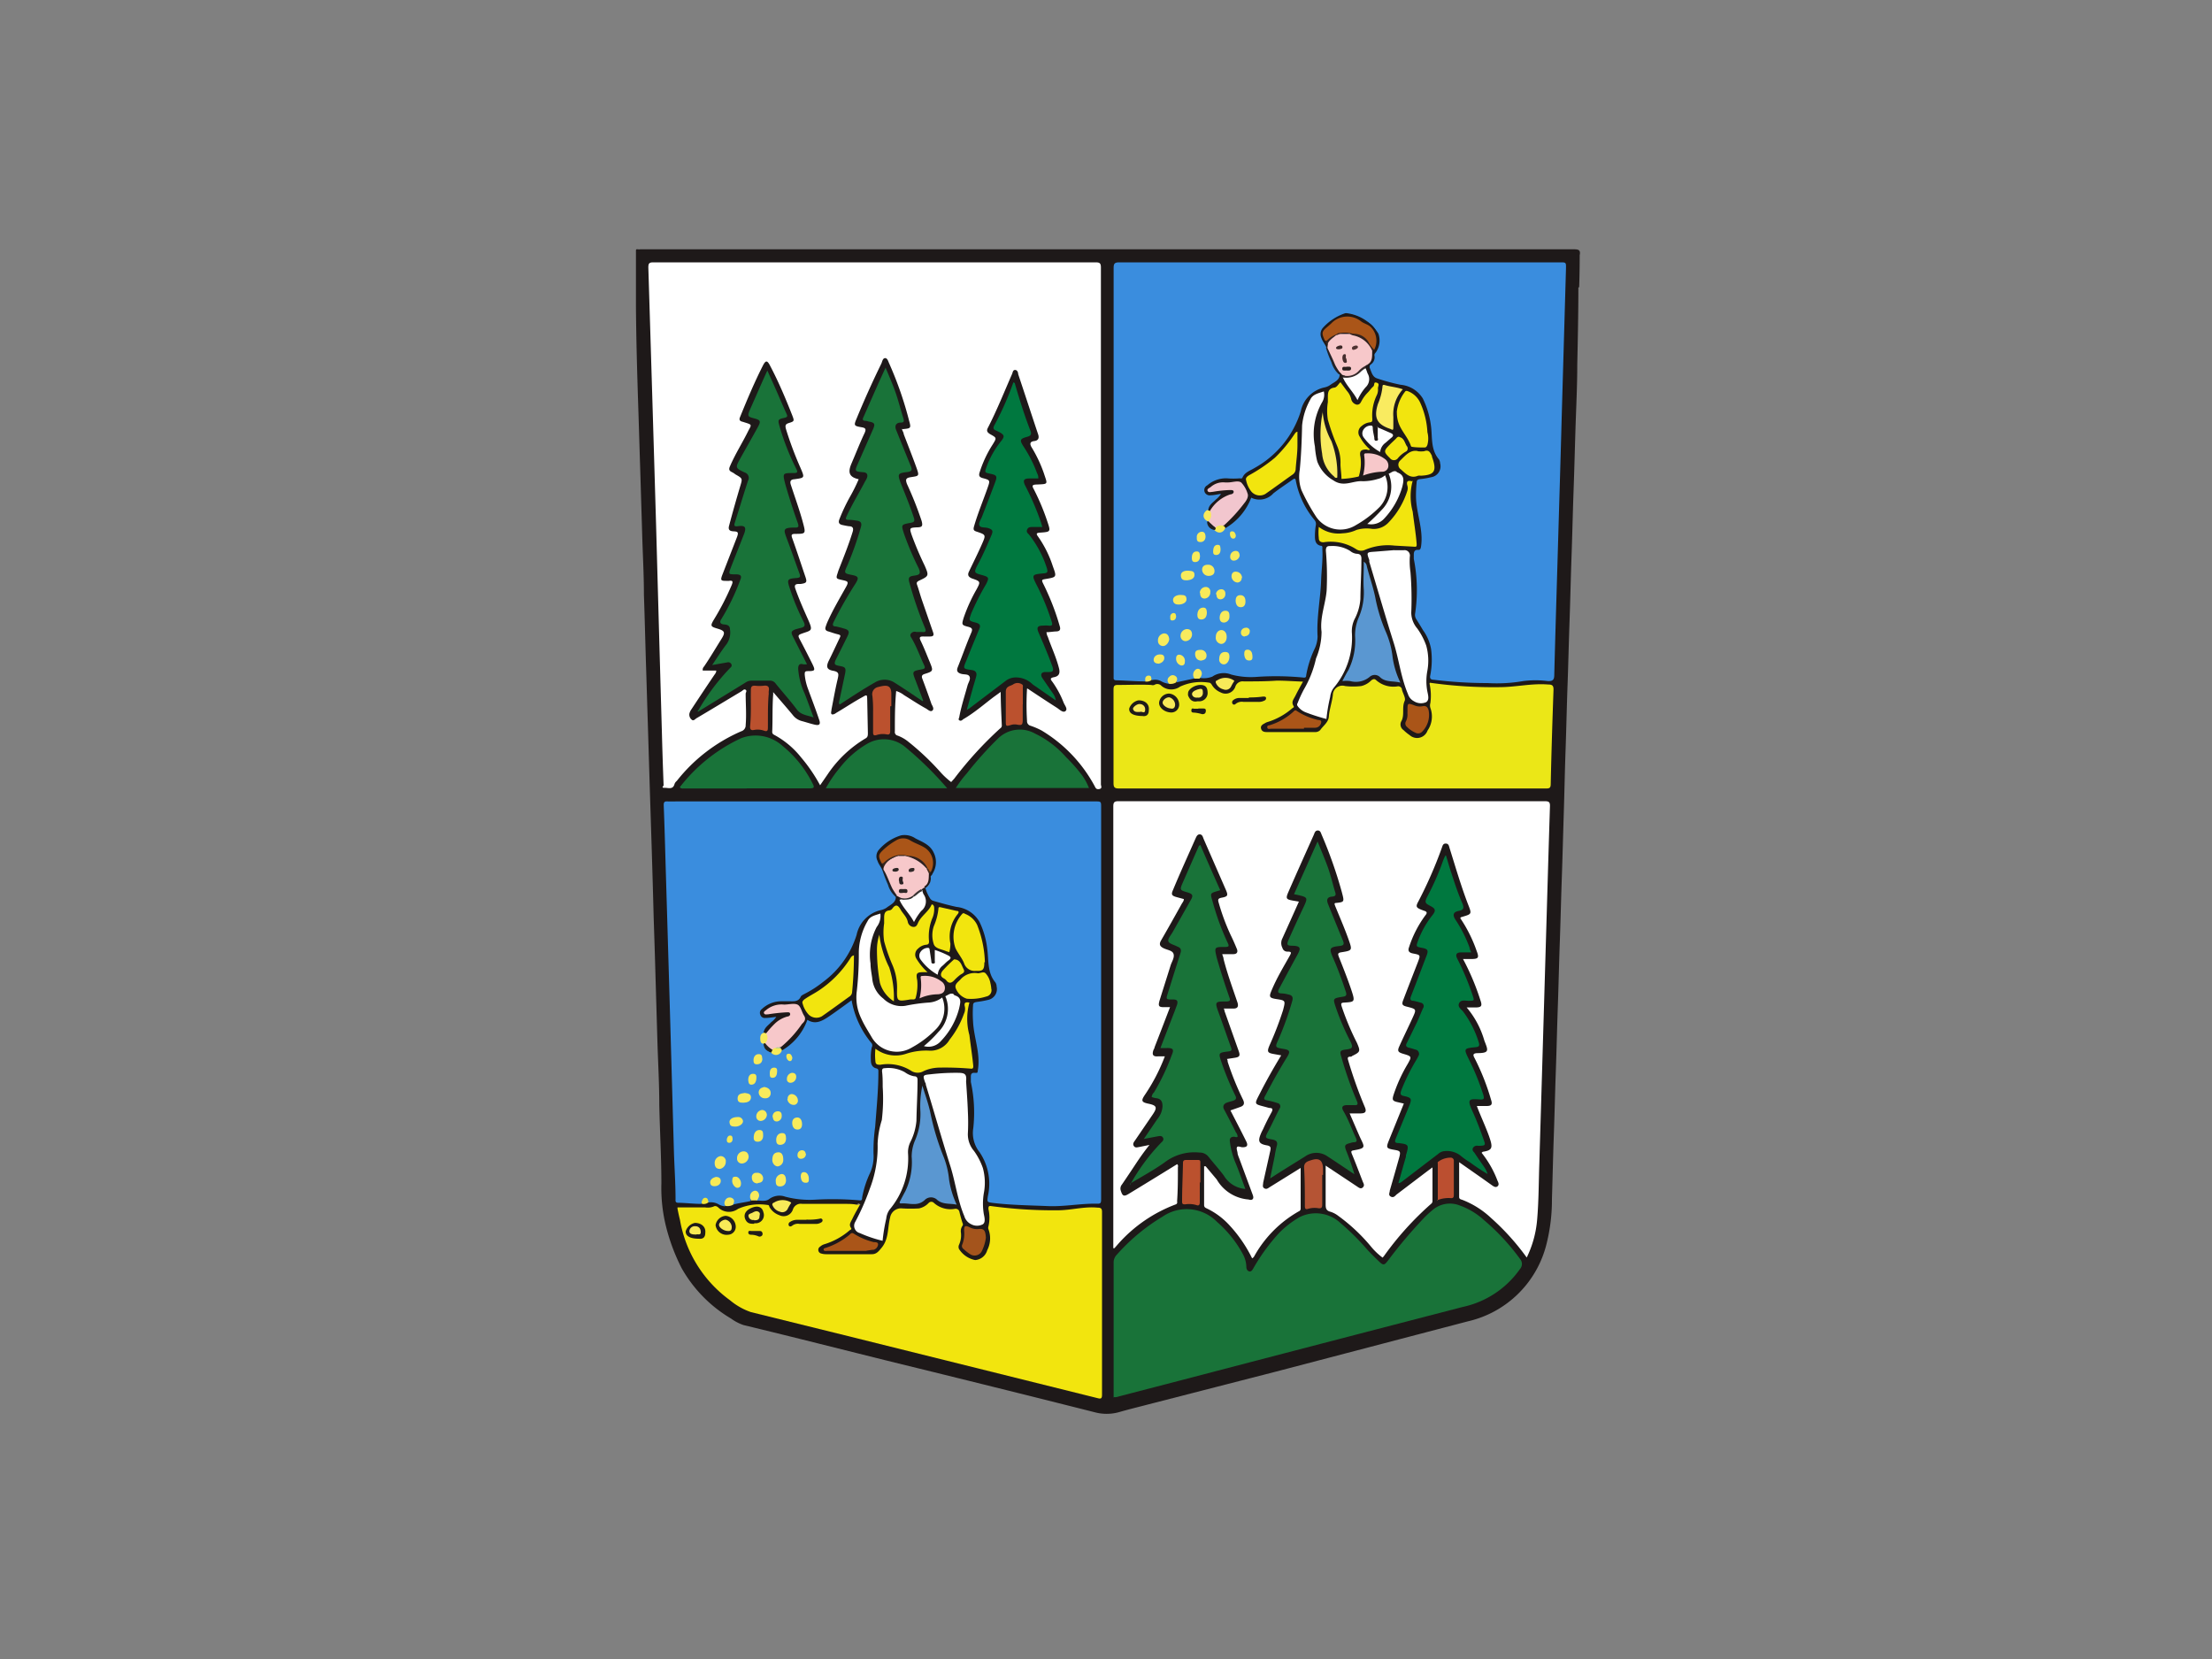 <svg xmlns="http://www.w3.org/2000/svg" xmlns:xlink="http://www.w3.org/1999/xlink" width="200" height="150" viewBox="0 0 200 150"><rect x="0" y="0" width="200" height="150" fill="#808080" stroke="none"/><defs><clipPath id="a"><rect x="24.87" y="21.88" width="150.26" height="106.25" fill="none"></rect></clipPath></defs><g clip-path="url(#a)"><path d="M142.71,26c0,2.32-.05,4.65-.1,7,0,1.91-.1,3.82-.16,5.73s-.11,3.88-.18,5.82-.11,3.87-.18,5.81-.11,3.91-.18,5.86-.11,3.85-.18,5.77-.11,3.93-.18,5.9-.1,3.77-.16,5.65-.11,3.92-.18,5.9-.11,3.85-.18,5.77-.11,3.9-.18,5.86-.11,3.87-.18,5.81-.11,3.85-.18,5.77-.11,3.83-.17,5.74a16.28,16.28,0,0,1-.47,4,9.51,9.51,0,0,1-7.13,7.08l-17.29,4.53-11.68,3c-.88.23-1.75.44-2.61.69a4.16,4.16,0,0,1-2.16,0q-9-2.27-18.07-4.49c-4.56-1.13-9.11-2.29-13.67-3.39a4.12,4.12,0,0,1-1.14-.59,12.3,12.3,0,0,1-4.47-4.56,17.77,17.77,0,0,1-1.4-3.72A14.43,14.43,0,0,1,59.8,107c0-2.37-.14-4.73-.19-7.1,0-1.81-.1-3.62-.16-5.43l-.18-6.11c-.05-1.83-.11-3.65-.17-5.48-.05-2-.11-4-.17-6l-.18-5.65-.18-5.94c-.06-1.82-.11-3.65-.17-5.47-.06-2-.11-4.05-.18-6.07,0-1.85-.11-3.7-.16-5.56l-.18-5.94c-.06-1.81-.11-3.62-.17-5.43-.1-3.06-.19-6.13-.21-9.2,0-.59,0-1.19,0-1.78V24.53c0-.16,0-1.41,0-1.81,0-.15,0-.2.17-.18a.81.81,0,0,0,.22,0h84.42c.44,0,.61.08.52.53,0,.11,0,1.6-.05,2.89" fill="#1e1919"></path><path d="M92.91,62.26c.92.61,1.78,1.18,2.66,1.74.24.16.55.48.77.29s-.07-.51-.17-.76a8.69,8.69,0,0,0-1-1.86c-.16-.21-.3-.36.12-.44s.6-.31.45-.85c-.26-1-.68-1.87-1-2.8a1,1,0,0,1-.12-.42c.3,0,.6-.06.89-.07s.4-.14.32-.43a21.83,21.83,0,0,0-.92-2.61c-.18-.42-.37-.84-.57-1.24s-.14-.4.21-.46c1-.17,1-.17.64-1.16a10,10,0,0,0-1.35-2.7c-.18-.24-.11-.31.17-.33,1-.07,1-.07.69-1a20.58,20.58,0,0,0-1.22-2.91c-.16-.29-.21-.43.23-.44,1.12-.05,1,0,.68-1a12.16,12.16,0,0,0-1.13-2.39c-.19-.34-.09-.5.25-.54s.47-.24.36-.59c-.61-1.82-1.2-3.64-1.81-5.46,0-.15-.08-.38-.28-.38s-.21.21-.27.36c-.72,1.64-1.38,3.3-2.2,4.89-.15.29,0,.42.22.56.6.33.59.33.23.92a10.51,10.51,0,0,0-1.19,2.54c-.1.31,0,.43.29.51.68.18.67.2.43.89-.41,1.17-.89,2.31-1.23,3.5-.08.29,0,.37.25.45.84.28.84.29.48,1.11S88,50.86,87.6,51.7c-.15.33,0,.48.28.6.79.27.79.29.41,1a14.76,14.76,0,0,0-1.16,2.56c-.19.63-.19.66.44.82.33.09.38.21.25.52-.43,1-.81,2.09-1.23,3.14-.13.33,0,.49.3.58s.65,0,.77.25-.11.54-.18.81c-.26.94-.56,1.86-.74,2.81,0,.11-.14.26,0,.34s.24,0,.35-.1c1-.58,1.83-1.31,2.74-2l.65-.47c0,1.06.06,2.06.1,3.06a.3.3,0,0,1-.15.24,33.67,33.67,0,0,0-4.15,4.54l-.28.31a7,7,0,0,1-.9-.82,23.58,23.58,0,0,0-2.94-2.8,3.43,3.43,0,0,0-1-.58.32.32,0,0,1-.25-.37c0-1.22,0-2.43.12-3.66a2.19,2.19,0,0,1,.71.37c.65.4,1.29.83,2,1.22.18.11.4.33.57.17s0-.4-.09-.59c-.27-.78-.55-1.55-.84-2.32-.07-.21,0-.31.18-.38.83-.26.84-.27.51-1.08-.27-.65-.52-1.3-.82-1.92-.18-.36-.05-.41.27-.4s.37,0,.55,0c.34,0,.39-.12.29-.4l-1-2.89c-.16-.46-.28-.93-.44-1.38-.08-.21,0-.28.16-.37.92-.43.92-.45.53-1.36a30.12,30.12,0,0,1-1.18-2.78c-.21-.63-.2-.65.46-.69.5,0,.56-.12.44-.58A32.14,32.14,0,0,0,82,43.75c-.13-.37-.12-.53.31-.6.78-.13.84-.06.54-.9-.36-1-.76-2-1.14-3,0-.13-.1-.26-.14-.39s0-.06.06-.06c.74-.07.76-.08.56-.79a32.25,32.25,0,0,0-1.79-5.14c-.09-.18-.15-.49-.37-.49s-.26.31-.34.49q-1.2,2.45-2.25,5c-.25.59-.22.64.4.75.37.06.53.12.32.56-.4.84-.74,1.72-1.11,2.58l-.1.24c-.31.77-.12,1.15.69,1.33a15.3,15.3,0,0,1-.75,1.52,16.4,16.4,0,0,0-1,2.11c-.12.31,0,.45.28.51s.39.08.58.11c.4,0,.44.22.33.55-.35,1.13-.79,2.22-1.22,3.32a3,3,0,0,0-.11.32c-.18.53-.17.55.38.67s.65.14.32.71c-.56,1-1.15,2-1.62,3.05a3.94,3.94,0,0,0-.18.48c-.07.2,0,.34.21.4s.59.2.89.27.25.15.16.35c-.33.69-.65,1.39-1,2.09-.23.51-.14.76.42.86s.5.32.41.74c-.22.91-.38,1.84-.56,2.76,0,.14-.08.32,0,.41s.3,0,.42-.1c.8-.47,1.59-1,2.38-1.43.41-.24.42-.24.43.25l.06,3c0,.18,0,.36-.19.47A10.71,10.71,0,0,0,74.84,70l-.69,1a14.38,14.38,0,0,0-1.72-2.52,7.87,7.87,0,0,0-2.36-2c-.12-.06-.25-.12-.25-.3.05-1.14,0-2.29.09-3.42a1.21,1.21,0,0,1,0-.18c.61.71,1.2,1.38,1.77,2.07a1.51,1.51,0,0,0,.83.55c.38.1.76.23,1.15.32s.56,0,.41-.43c-.31-.93-.66-1.84-1-2.77A5,5,0,0,1,72.76,61c0-.23,0-.32.29-.32.65,0,.69-.06.39-.67-.38-.76-.77-1.53-1.17-2.28-.12-.24-.09-.32.17-.42.94-.35,1.12-.19.58-1.39-.39-.87-.77-1.74-1.09-2.64-.12-.32-.08-.48.29-.48h.17c.55-.08.6-.16.42-.68-.39-1.15-.77-2.32-1.18-3.46-.1-.29-.08-.38.24-.39,1,0,1,0,.72-1.05s-.72-2.27-1.09-3.4c-.1-.32,0-.47.33-.49h0c.94-.13.93-.12.56-1a31.51,31.51,0,0,1-1.33-3.55c-.07-.28-.07-.43.26-.53.51-.16.51-.18.31-.7-.6-1.52-1.22-3-2-4.48-.26-.51-.4-.51-.66,0-.77,1.52-1.43,3.09-2.07,4.67-.09.22,0,.33.19.38s.22.07.33.1c.55.18.55.17.25.71C67.15,40,66.5,41,66,42.16c-.12.26-.08.4.16.52s.24.15.35.22c.63.36.63.36.42,1.05-.35,1.18-.69,2.37-1,3.55-.11.36,0,.52.38.54s.51.05.31.56L65.3,52c-.17.46-.12.52.35.52h.26c.36-.06.37.07.25.37A23.77,23.77,0,0,1,64.56,56c-.36.6-.32.65.32.84s.73.33.35.93c-.52.83-1,1.65-1.57,2.49a.41.41,0,0,0-.12.37h1.22c0,.2-.11.3-.19.42-.68,1-1.38,2.06-2.06,3.09a1.15,1.15,0,0,0-.18.39.59.59,0,0,0,.2.53c.15.15.29,0,.41-.1,1.37-.81,2.74-1.64,4.11-2.46.11-.07.23-.23.37-.13s0,.24,0,.36c0,.94.08,1.88,0,2.82a.56.56,0,0,1-.4.57,15,15,0,0,0-5.83,4.49.66.66,0,0,0-.2.27c-.14.55-.58.34-.91.35S60,71.07,60,71q-.09-2.31-.15-4.62-.27-9.47-.53-18.94-.34-11.62-.7-23.25c0-.37.07-.47.45-.47q20,0,40,0c.37,0,.47.09.47.47q0,23.37,0,46.73c0,.13.15.36-.14.42s-.34-.1-.44-.29a13.08,13.08,0,0,0-4.78-5,6.5,6.5,0,0,0-1-.43.42.42,0,0,1-.32-.43,23.87,23.87,0,0,1,0-2.93" fill="#fff" fill-rule="evenodd"></path><path d="M105.74,61.83a1.88,1.88,0,0,1-.76-.24,1.14,1.14,0,0,0-.81-.1c-.36-.32-.36-.32-.62.12-.87,0-1.74-.08-2.6-.1-.18,0-.28-.06-.26-.25V61q0-18.37,0-36.75c0-.42.08-.53.53-.53q19.92,0,39.83,0c.55,0,.55,0,.54.55l-.39,13.52c-.1,3.81-.22,7.62-.33,11.42s-.24,7.88-.34,11.82c0,.44-.14.57-.59.55a8.66,8.66,0,0,0-2.22,0,13.94,13.94,0,0,1-3.22.18,39.55,39.55,0,0,1-4.87-.3c-.3,0-.37-.16-.31-.4a7.38,7.38,0,0,0,.07-2.39,4.19,4.19,0,0,0-.74-1.71c-.19-.33-.4-.66-.61-1a.7.7,0,0,1-.09-.49,14.38,14.38,0,0,0-.12-4.94c0-.12,0-.25,0-.38s0-.46.37-.43c.14,0,.23,0,.28-.28.24-1.52-.4-2.95-.45-4.43a11.09,11.09,0,0,1,.06-1.41c0-.2.11-.25.3-.28a7.1,7.1,0,0,0,1-.17,1,1,0,0,0,.82-1.26.76.76,0,0,0-.11-.36c-.78-.91-.57-2.06-.73-3.11a7.68,7.68,0,0,0-.73-2.4,2.62,2.62,0,0,0-2-1.23,17.81,17.81,0,0,1-2.14-.58c-.44-.15-.5-.61-.68-1a.26.26,0,0,1,0-.17c.3-.4.29-.93.53-1.35a1.85,1.85,0,0,0-.63-2.53l0,0-.48-.28c-1.27-.68-1.68-.64-3,.32a2.37,2.37,0,0,0-.28.27,1,1,0,0,0-.08,1.6.6.6,0,0,1,.16.34,8.6,8.6,0,0,0,.85,2,1.45,1.45,0,0,1,.24.44c0,.54-.5.69-.83.94a1.42,1.42,0,0,1-.55.24,2.79,2.79,0,0,0-2.14,2.16,8.89,8.89,0,0,1-4.19,5.13c-.39.24-.87.37-1.08.86-.05.12-.18.07-.26.07a7,7,0,0,1-1.12,0,2.56,2.56,0,0,0-1.8.63.48.48,0,0,0-.25.58.49.49,0,0,0,.55.32c.3,0,.59-.08.94-.13a1.93,1.93,0,0,1-.46.51c-.27.28-.64.49-.69.94-.33.6-.33.62,0,1a1,1,0,0,0,.69.76c.35.31.63.07.91-.14A5.4,5.4,0,0,0,113.13,45a1.69,1.69,0,0,0,2-.39c.57-.45,1.18-.84,1.78-1.27.16-.1.22-.07.25.11A7.84,7.84,0,0,0,118.84,47a.57.57,0,0,1,.13.5,5.84,5.84,0,0,0-.08,1c0,.38.07.76.54.85.19,0,.12.19.13.31.06.94-.08,1.88-.11,2.82-.06,1.69-.42,3.37-.32,5.07a2.76,2.76,0,0,1-.29,1.16,9.18,9.18,0,0,0-.74,2.35c0,.17-.07.23-.28.2a25.37,25.37,0,0,0-4.18-.06,6.94,6.94,0,0,1-2.32-.21,1.81,1.81,0,0,0-1.71.19,2.11,2.11,0,0,1-1.13.11c0-.14.08-.27.08-.41s0-.3-.19-.33-.26.09-.32.23,0,.37,0,.55l-1.66.36s0,0,0,0c0-.21,0-.51-.32-.47s-.31.3-.26.55a.11.11,0,0,1,0,.08" fill="#3a8dde" fill-rule="evenodd"></path><path d="M81,81.08c0,.56-.51.72-.85,1a1.6,1.6,0,0,1-.56.22,2.9,2.9,0,0,0-2.14,2.23,8.39,8.39,0,0,1-3,4.23,9.87,9.87,0,0,1-1.68,1.09c-.14.08-.32.15-.37.27-.22.47-.62.41-1,.41-.24,0-.49,0-.73,0a2.56,2.56,0,0,0-1.78.7.42.42,0,0,0-.14.53.41.41,0,0,0,.44.28c.32,0,.64-.06,1-.1a1.85,1.85,0,0,1-.45.47c-.27.3-.66.51-.7,1-.32.55-.32.62,0,.94a1.08,1.08,0,0,0,.73.83c.37.27.62,0,.89-.18A5.24,5.24,0,0,0,73,92.21c.73.46,1.34.11,2-.34s1.32-.94,2-1.43a8.26,8.26,0,0,0,1.82,3.9.36.36,0,0,1,0,.36,4.43,4.43,0,0,0-.08,1.15c0,.34.1.66.5.75.2.05.18.18.18.33,0,1.66-.17,3.3-.29,4.95a15.18,15.18,0,0,0-.15,2.43,3.65,3.65,0,0,1-.33,1.78,9,9,0,0,0-.7,2.19c0,.13,0,.29-.24.25a27.81,27.81,0,0,0-4-.06A8.68,8.68,0,0,1,71,108.2a1.55,1.55,0,0,0-1.46.22c-.32.24-.75.12-1.13.13-.05-.13,0-.25,0-.38a.26.26,0,0,0-.2-.33c-.17,0-.28.09-.34.25s.07.33,0,.5c-.57.14-1.16.18-1.72.37a.3.3,0,0,1,0-.16c0-.19,0-.36-.25-.36a.33.33,0,0,0-.35.34,1,1,0,0,1,0,.29,1.43,1.43,0,0,1-.63-.21,1.37,1.37,0,0,0-.89-.13c-.32-.32-.32-.32-.62.12-.7,0-1.39-.09-2.09-.1-.28,0-.24-.18-.24-.34,0-1.47-.11-2.94-.15-4.41l-.3-10.57q-.21-7.32-.43-14.64c-.06-2-.11-4-.19-6,0-.29.09-.34.34-.33s.65,0,1,0H99c.56,0,.56,0,.56.54v35.29c0,.54,0,.56-.56.54-1.43,0-2.82.28-4.25.22-1.68-.07-3.36-.09-5-.29-.52-.07-.5-.09-.43-.61a5.08,5.08,0,0,0-.65-3.82l-.09-.14A2.78,2.78,0,0,1,88,102a13,13,0,0,0-.22-4.17c0-.15,0-.31,0-.46s0-.39.33-.37.26,0,.31-.28c.24-1.5-.37-2.89-.44-4.35a10.55,10.55,0,0,1,0-1.49c0-.24.18-.26.35-.29a8.92,8.92,0,0,0,1-.18,1,1,0,0,0,.78-1.21.75.75,0,0,0-.1-.36c-.76-.89-.6-2-.75-3.06a7.49,7.49,0,0,0-.69-2.41A2.71,2.71,0,0,0,86.49,82c-.71-.15-1.41-.35-2.11-.55a.53.53,0,0,1-.31-.26,3.3,3.3,0,0,1-.4-.9,8.33,8.33,0,0,0,.64-1.54,1.78,1.78,0,0,0-.79-2.38L82.7,76a2,2,0,0,0-2.21.2,6.51,6.51,0,0,0-.64.51c-.65.61-.56.85-.15,1.65a2,2,0,0,1,.2.42,8.43,8.43,0,0,0,1,2.13.5.5,0,0,1,.09.23" fill="#3a8dde" fill-rule="evenodd"></path><path d="M131.93,105.08l2,1.4,1,.71c.15.1.31.2.47.07s.09-.32,0-.5a9.2,9.2,0,0,0-1.44-2.53l.1-.09c.8-.12.92-.32.68-1.09s-.7-1.77-1.06-2.66l-.15-.39h.88c.45,0,.55-.14.4-.58a21,21,0,0,0-1.49-3.76c-.17-.3-.12-.42.23-.44,1.16,0,1-.25.66-1.13a8.1,8.1,0,0,0-1.6-3h.77c.57,0,.66-.13.47-.66a22,22,0,0,0-1.57-3.72h.73c.66,0,.74-.11.51-.71a12.72,12.72,0,0,0-1.5-3c.05,0,.06-.07.08-.07,1-.3,1-.24.61-1.23-.63-1.65-1.12-3.35-1.64-5-.06-.18-.07-.42-.34-.43s-.3.21-.37.4a39.21,39.21,0,0,1-2.12,4.84c-.25.45-.2.55.26.74l.24.09c.27.08.34.18.13.43a10,10,0,0,0-1.47,2.87c-.13.34,0,.5.36.57.68.13.68.14.44.78-.44,1.13-.88,2.26-1.31,3.39-.18.44-.11.54.36.65.82.21.83.21.47,1s-.81,1.7-1.19,2.55c-.21.45-.13.56.34.7.78.23.79.24.4.93a14,14,0,0,0-1.26,2.75c-.16.5-.11.59.4.7l.52.12-1.37,3.38c-.24.6-.2.68.43.79s.69.12.49.82c-.28,1-.54,1.91-.82,2.87,0,.19-.16.4.07.54s.37,0,.52-.16l2.86-2.17.41-.3v3.05a.31.31,0,0,1-.13.25,27.69,27.69,0,0,0-4.26,4.72l-.12.14a5.81,5.81,0,0,1-1-.94,16.24,16.24,0,0,0-3-2.83,2.27,2.27,0,0,0-.72-.38c-.4-.1-.43-.33-.43-.68,0-1.12,0-2.24,0-3.49l2.14,1.42.72.48c.15.1.32.24.5.07s.08-.33,0-.51c-.33-.85-.65-1.7-1-2.54-.07-.2-.06-.26.16-.3,1.18-.2,1-.29.57-1.22-.31-.7-.61-1.41-.92-2.12H123c.46,0,.58-.16.4-.58a39.94,39.94,0,0,1-1.48-4.14c-.06-.22-.16-.42.21-.41,0,0,.08,0,.12-.06.75-.37.77-.42.44-1.19A24.06,24.06,0,0,1,121.31,91c-.08-.26-.06-.34.23-.35.9-.06,1-.05.69-1s-.76-2.09-1.17-3.12c-.11-.28-.11-.38.22-.43,1-.16,1-.17.65-1.16s-.79-2-1.22-3.05c0-.07-.1-.14,0-.24.87-.09.85-.08.61-1a39.84,39.84,0,0,0-1.81-5.15c-.08-.17-.11-.41-.36-.41s-.29.23-.37.41c-.77,1.72-1.54,3.43-2.29,5.15-.26.6-.2.67.42.78l.53.09c-.5,1.13-1,2.23-1.49,3.32a.93.93,0,0,0,0,.86.45.45,0,0,0,.47.34c.38,0,.34.11.19.38-.56,1-1.17,2-1.64,3.13-.25.58-.2.68.43.78.85.13.83.13.61,1a29.74,29.74,0,0,1-1.24,3.22c-.22.54-.17.65.4.75l.67.12c-.68,1.12-1.31,2.23-1.89,3.37s-.6,1,.6,1.33a1.83,1.83,0,0,0,.25.06c.26,0,.3.12.18.36-.28.51-.53,1-.78,1.56a3.49,3.49,0,0,0-.19.39c-.3.7-.2.94.54,1.07.37.06.36.23.3.5-.22,1-.43,1.92-.64,2.88,0,.18-.1.38.1.5s.33,0,.47-.09l2.82-1.75v3.68a.26.26,0,0,1-.18.25,10.58,10.58,0,0,0-3.93,3.9c-.07.11-.11.26-.28.34a12.37,12.37,0,0,0-2.06-3,6.66,6.66,0,0,0-2-1.49c-.14-.07-.28-.11-.28-.33,0-1.16,0-2.33,0-3.5l.14,0,1,1.19a3.65,3.65,0,0,0,2.75,1.8c.17,0,.34.11.48,0s.06-.32,0-.48l-1.2-3.24a3.17,3.17,0,0,1-.14-.4c0-.2-.13-.44-.06-.59s.33,0,.51,0c.4,0,.52-.15.33-.53-.46-.93-.94-1.85-1.43-2.8l.88-.31c.35-.12.42-.32.26-.66A26.44,26.44,0,0,1,111,96c0-.08,0-.16-.07-.25l.65-.1c.51-.07.58-.18.4-.67l-1.27-3.58c0-.05,0-.11-.07-.21l.89,0c.36,0,.47-.18.36-.54-.44-1.3-.92-2.6-1.26-3.94,0-.14-.08-.27-.12-.44h1c.33,0,.44-.19.32-.48s-.33-.79-.52-1.17a19.08,19.08,0,0,1-1.12-3c-.09-.28-.06-.39.25-.45.58-.11.62-.2.39-.73l-2-4.58c-.07-.17-.11-.41-.35-.42s-.32.24-.41.43c-.67,1.52-1.35,3-2,4.57-.2.44-.14.55.34.68l.63.17c0,.17-.1.28-.18.41-.62,1.11-1.24,2.22-1.87,3.31-.2.34-.15.54.21.72s.82.2.91.53-.15.67-.26,1c-.33,1.06-.67,2.12-1,3.18-.16.54-.08.64.48.62h.46c-.47,1.22-.93,2.43-1.4,3.63,0,.1-.08.18-.11.28-.14.42,0,.58.44.54l.47,0,.13,0A16.74,16.74,0,0,1,103.51,99c-.36.53-.29.66.32.79.77.16.83.34.38,1l-1.59,2.33c-.11.15-.23.31-.1.5s.31.11.47.09l.94-.19c-.48.6-.86,1.14-1.23,1.7s-.83,1.25-1.26,1.88a.57.57,0,0,0-.1.56c.15.49.28.55.72.28q2.19-1.33,4.37-2.68c.13.1.07.22.07.32,0,1,0,2-.07,3,0,.12.06.26-.16.33a13.07,13.07,0,0,0-5.16,3.55l-.35.4-.1,0V72.93c0-.37.07-.49.48-.49q19.24,0,38.5,0c.41,0,.52.07.5.5-.14,4.34-.26,8.68-.39,13q-.28,9.6-.57,19.22c-.06,1.71-.05,3.42-.2,5.13a9.57,9.57,0,0,1-.94,3.41,21.93,21.93,0,0,0-3.23-3.58,8,8,0,0,0-2.58-1.63c-.14-.05-.31-.06-.3-.29v-3.14" fill="#fff" fill-rule="evenodd"></path><path d="M77.76,108.91c-.23.42-.47.82-.67,1.24s-.36.56-.13.9c.06.1-.06.14-.13.18a6.26,6.26,0,0,1-2.3,1.27,1,1,0,0,0-.37.21.34.34,0,0,0,.1.63,1.52,1.52,0,0,0,.42.06c1.38,0,2.77,0,4.15,0,.42,0,.62-.27.87-.57.68-.81.54-1.82.78-2.74a1,1,0,0,1,1.11-.83,12.51,12.51,0,0,0,1.5,0,1.65,1.65,0,0,0,.87-.49.33.33,0,0,1,.49,0,2.24,2.24,0,0,0,1.87.53.35.35,0,0,1,.43.29c.08.33.17.66.28,1a.22.22,0,0,1,0,.23.84.84,0,0,0-.15.61,2.06,2.06,0,0,1-.17,1.12.46.46,0,0,0,0,.38,2.25,2.25,0,0,0,1.46,1,1.22,1.22,0,0,0,1.09-.89,2.33,2.33,0,0,0,.11-1.9.37.37,0,0,1,0-.25,3.47,3.47,0,0,0,0-1.57c0-.18,0-.32.25-.27a42.19,42.19,0,0,0,6,.38c1.22,0,2.39-.36,3.61-.24.29,0,.41.06.41.39q0,8.26,0,16.53c0,.39-.14.37-.42.3l-22.88-5.69-8.46-2.09a6,6,0,0,1-1.88-1.07,11.36,11.36,0,0,1-4.52-7.26c-.08-.32-.15-.64-.22-1a.51.51,0,0,1,0-.13h2.51a1.47,1.47,0,0,0,.75-.08c.18-.1.34,0,.47.13a1.38,1.38,0,0,0,1.74.08,4.8,4.8,0,0,1,2.68-.35c.14,0,.13.12.17.2a1.65,1.65,0,0,0,.88.72.88.88,0,0,0,1.23-.51.74.74,0,0,1,.84-.51c1.29,0,2.59,0,3.89,0,.36,0,.71,0,1.07.08.11,0,.25-.07.36,0" fill="#f2e50e" fill-rule="evenodd"></path><path d="M100.69,126.4V114.18a1,1,0,0,1,.3-.75,17.63,17.63,0,0,1,4.13-3.43,3.84,3.84,0,0,1,4.92.48,10.35,10.35,0,0,1,2.34,2.92,2.53,2.53,0,0,1,.31,1.14c0,.17.06.35.25.41s.29-.12.38-.27a17.59,17.59,0,0,1,2.34-3.21,8.61,8.61,0,0,1,1.86-1.43,3.27,3.27,0,0,1,3.69.55,21.62,21.62,0,0,1,2.31,2.28c.37.42.77.8,1.17,1.19s.49.32.81-.09a43.13,43.13,0,0,1,3.28-3.88,9.59,9.59,0,0,1,.89-.8A2.41,2.41,0,0,1,132,109a6.44,6.44,0,0,1,2.18,1.32,20,20,0,0,1,3.25,3.5.69.69,0,0,1,0,.92,8.49,8.49,0,0,1-5.18,3.43q-12.81,3.32-25.59,6.66l-5.74,1.49a1.18,1.18,0,0,1-.25,0" fill="#197339" fill-rule="evenodd"></path><path d="M129.29,61.73a40.58,40.58,0,0,0,6.29.4c1.46,0,2.9-.36,4.38-.24.38,0,.52.08.5.52-.1,2.82-.19,5.65-.25,8.47,0,.34-.1.42-.43.41H122.35l-21.19,0c-.4,0-.48-.12-.48-.5q0-4.22,0-8.43c0-.32.06-.44.41-.43,1,0,2-.05,3,0a.46.46,0,0,0,.28,0A.49.49,0,0,1,105,62a1.37,1.37,0,0,0,1.7.08,4.52,4.52,0,0,1,2.59-.36c.15,0,.23.11.31.25a1.68,1.68,0,0,0,.78.64.93.93,0,0,0,1.31-.51.69.69,0,0,1,.76-.49c1,0,2,0,3-.07.77,0,1.53.06,2.36.09-.23.42-.46.82-.66,1.23s-.43.59-.18,1c.06.09-.07.14-.13.18a6.12,6.12,0,0,1-2.26,1.25,1,1,0,0,0-.23.11c-.19.1-.4.22-.33.48s.28.31.51.31h4.33a.63.63,0,0,0,.51-.18c.27-.4.75-.7.78-1.24s.28-1.27.36-1.92a.86.86,0,0,1,1.11-.82,6.48,6.48,0,0,0,1.46,0,1.86,1.86,0,0,0,.91-.52c.18-.13.3-.15.45,0a2.35,2.35,0,0,0,1.9.55.35.35,0,0,1,.42.25.09.09,0,0,0,0,.05c.08.33.35.74.25,1-.28.6,0,1.25-.29,1.82a.61.61,0,0,0,.18.83,4.15,4.15,0,0,0,.56.46,1,1,0,0,0,1.61-.41,2.25,2.25,0,0,0,.26-2.05.77.77,0,0,1,0-.45,5,5,0,0,0-.08-1.76" fill="#ebe717" fill-rule="evenodd"></path><path d="M83.41,63.39c-.83-.55-1.65-1.12-2.5-1.65a1.66,1.66,0,0,0-1.78-.05c-1.09.62-2.14,1.31-3.19,2-.12-.08-.08-.17-.07-.24l.54-2.55c.1-.52,0-.59-.46-.68s-.62-.12-.33-.68.65-1.29,1-2c.22-.44.14-.6-.35-.72a6.15,6.15,0,0,0-.71-.18c-.3,0-.3-.18-.18-.41.59-1.2,1.26-2.36,2-3.51.29-.48.23-.62-.33-.73-.75-.15-.76-.16-.43-.88a28.41,28.41,0,0,0,1.22-3.46c.1-.34,0-.52-.34-.57S77,47,76.71,47s-.25-.13-.16-.33c.49-1.07,1.11-2.08,1.66-3.13a2.21,2.21,0,0,0,.18-.34c.09-.28,0-.47-.3-.5-.83-.07-.84-.08-.5-.83l1.32-3c.25-.55.19-.66-.39-.76a1,1,0,0,0-.25-.06c-.34,0-.28-.18-.18-.38l1.28-2.9c.21-.47.43-.94.7-1.53.33.8.64,1.5.89,2.21s.47,1.58.72,2.38c.07.24.08.38-.26.38s-.58.23-.39.68c.44,1.08.87,2.17,1.32,3.25.14.34.11.49-.32.54-.87.1-.89.18-.59,1,.4,1,.84,2.06,1.18,3.11.1.3.07.42-.27.48-.9.16-.87.17-.61,1a26.47,26.47,0,0,0,1.32,3.1c.2.46.13.6-.36.67s-.63.13-.45.73a34.19,34.19,0,0,0,1.38,4c.13.29.07.42-.27.37-.16,0-.34,0-.51,0a.44.44,0,0,0-.49.15c-.12.18,0,.3.08.44.44.76.74,1.6,1.11,2.4.12.24.09.34-.2.39-.89.16-.89.18-.57,1,.23.61.47,1.22.69,1.83l-.06.05" fill="#197339" fill-rule="evenodd"></path><path d="M117,80.85l2.13-4.77c.34.85.66,1.59.93,2.34s.42,1.45.64,2.17c.09.27.13.45-.27.48s-.53.25-.35.68c.44,1.1.89,2.19,1.34,3.29.12.3.11.44-.28.49-.92.1-1,.2-.61,1.08s.81,2,1.16,3.08c.1.31,0,.39-.28.43-.92.15-.9.15-.62,1a21.72,21.72,0,0,0,1.32,3.06c.25.53.17.64-.39.71s-.61.16-.44.68a33.13,33.13,0,0,0,1.41,4c.14.32,0,.37-.24.35h-.65c-.43,0-.55.19-.32.56.45.77.74,1.61,1.11,2.4.13.28.09.4-.22.4a1,1,0,0,0-.25.06c-.54.13-.59.22-.39.73.28.69.52,1.39.73,2.1-.81-.53-1.62-1.09-2.44-1.62a1.75,1.75,0,0,0-2,0c-1,.63-2.06,1.27-3.18,2,.15-.75.29-1.41.42-2.06a8.33,8.33,0,0,1,.17-.84c.12-.38,0-.55-.39-.62-.71-.13-.69-.14-.34-.81s.65-1.33,1-2a.31.31,0,0,0-.21-.49,7.17,7.17,0,0,0-.91-.24c-.34-.05-.32-.18-.18-.42.62-1.2,1.28-2.38,2-3.54.28-.46.2-.61-.34-.69-.78-.13-.8-.14-.47-.85a28.37,28.37,0,0,0,1.24-3.45c.12-.41,0-.56-.38-.63a2.63,2.63,0,0,0-.55-.09c-.44,0-.37-.21-.22-.48.54-1,1.07-2,1.62-3,.36-.64.27-.81-.44-.83-.5,0-.55-.09-.34-.57q.68-1.53,1.38-3c.35-.76.32-.81-.47-1l-.43-.09" fill="#197339" fill-rule="evenodd"></path><path d="M72.91,60.07l-.26,0c-.38-.12-.49.08-.48.42a6.35,6.35,0,0,0,.58,2.21c.27.69.52,1.39.81,2.17-.58-.21-1.13-.21-1.52-.73-.6-.81-1.29-1.56-1.92-2.35a.61.61,0,0,0-.51-.25c-.56,0-1.11,0-1.67,0a1,1,0,0,0-.56.19l-4.25,2.61c-.07,0-.06-.06,0-.1A19.72,19.72,0,0,1,66,60.41c.11-.1.21-.2.12-.37a.31.31,0,0,0-.36-.15l-1.37.24c.46-.68.86-1.32,1.32-1.91A1.82,1.82,0,0,0,66,56.89c0-.33-.25-.41-.53-.43s-.48-.16-.24-.5a19.8,19.8,0,0,0,1.69-3.5c.18-.39.06-.53-.39-.53-.68,0-.68,0-.44-.64.39-1,.79-2,1.18-3,.24-.63.1-.81-.57-.71-.35.05-.33-.1-.25-.36.4-1.25.77-2.5,1.18-3.75a.51.51,0,0,0-.3-.75c-.86-.41-.86-.43-.39-1.28s1.07-1.89,1.59-2.84c.28-.51.23-.62-.33-.77s-.67-.17-.38-.82c.51-1.14,1-2.29,1.56-3.51.33.74.64,1.41.93,2.08s.52,1.21.79,1.8c.11.23.13.33-.18.4-.6.13-.6.18-.43.78A21.61,21.61,0,0,0,72,42.4c.16.32.07.37-.25.37-1,0-1,0-.75,1q.51,1.78,1.14,3.54c.1.3.06.41-.28.39-1.16,0-1,.22-.69,1.08.38,1,.74,2.06,1.12,3.09.09.26.08.36-.25.39-.89.07-.9.13-.61,1a20,20,0,0,0,1.23,2.95c.18.36.08.48-.25.56l-.45.12c-.42.15-.47.27-.27.66l1.27,2.5" fill="#197339" fill-rule="evenodd"></path><path d="M102.16,107.16A17.84,17.84,0,0,1,105,103.3c.14-.12.25-.26.15-.44s-.27-.15-.42-.13l-1.31.25,1.21-1.78a2,2,0,0,0,.48-1.16c0-.45-.14-.71-.61-.75a2.54,2.54,0,0,1-.37-.1.65.65,0,0,1,.21-.42,19.86,19.86,0,0,0,1.61-3.39c.22-.5.11-.63-.45-.62h-.58c.43-1.11.85-2.21,1.28-3.31l.22-.6c.11-.35,0-.49-.36-.48-.66,0-.65,0-.46-.6.37-1.19.74-2.37,1.12-3.55.11-.32.06-.52-.26-.63l0,0c-.29-.16-.74-.25-.82-.48s.26-.59.42-.89l1.62-2.87c.22-.38.15-.53-.3-.66-.72-.21-.73-.22-.43-.91.44-1,.9-2.06,1.36-3.09.05-.1.06-.22.22-.29.59,1.36,1.19,2.73,1.8,4.09-1,.31-.93.17-.64,1.21A22.9,22.9,0,0,0,111,85.24c.13.27.15.38-.22.38-1,0-1,0-.76,1,.34,1.19.72,2.37,1.13,3.54.11.28.08.38-.27.39-1,0-1.07,0-.7,1s.74,2.1,1.12,3.14c.1.27.06.34-.25.38-.91.11-.89.13-.6,1a25.17,25.17,0,0,0,1.25,3c.14.28,0,.38-.2.45s-.41.11-.61.19-.38.29-.22.59c.37.69.73,1.39,1.08,2.09a.61.61,0,0,1,.15.39c-.11.08-.22,0-.33,0-.28,0-.41.14-.37.43a7.22,7.22,0,0,0,.54,2c.31.75.57,1.52.86,2.29a2.48,2.48,0,0,1-1.94-1.2c-.44-.59-.94-1.14-1.4-1.72a1,1,0,0,0-.81-.37,4.41,4.41,0,0,0-3.15.89c-1,.71-2.08,1.29-3.12,1.92" fill="#197339" fill-rule="evenodd"></path><path d="M94.25,47.65h-.9c-.18,0-.37,0-.47.21s0,.32.14.45a9.53,9.53,0,0,1,1.64,3.08c.09.31.06.42-.28.45-1.11.1-1.13.12-.61,1.13a20.76,20.76,0,0,1,1.32,3.24c.09.28.06.39-.26.36a2.53,2.53,0,0,0-.55,0c-.46,0-.57.16-.39.59.43,1,.89,2.06,1.27,3.12.14.4,0,.49-.34.48h-.3c-.38,0-.48.25-.26.57s.63.92.95,1.38a1.36,1.36,0,0,1,.25.62l-2.09-1.45a2.16,2.16,0,0,0-1.58-.63,1.52,1.52,0,0,0-.82.28L87.71,64l-.3.19L88,62.07c.09-.3.18-.6.26-.9s0-.54-.41-.59c-.8-.11-.79-.12-.47-.87.4-1,.77-1.9,1.17-2.86.14-.33,0-.47-.31-.55-.67-.18-.65-.18-.44-.8a23,23,0,0,1,1.35-2.67c.3-.59.28-.66-.38-.84s-.75-.21-.39-.89c.47-.87.86-1.77,1.25-2.68.19-.42.12-.55-.31-.68-.27-.08-.68,0-.77-.24s.14-.52.24-.79c.39-1,.8-2.07,1.19-3.11.2-.55.14-.64-.42-.76s-.54-.12-.36-.63a8.15,8.15,0,0,1,1.32-2.33c.34-.43.29-.56-.18-.82l-.27-.13c-.24-.08-.3-.21-.18-.45a26.14,26.14,0,0,0,1.73-3.9c.16,0,.15.15.18.24.41,1.39.84,2.78,1.37,4.13.13.34,0,.46-.28.54-.67.18-.72.29-.36.86a11.67,11.67,0,0,1,1.24,2.44.86.86,0,0,1,.11.47h-.8c-.5,0-.61.16-.41.6a24.44,24.44,0,0,1,1.45,3.37l.12.41" fill="#00783f" fill-rule="evenodd"></path><path d="M130.74,77.35c.18.58.32,1.1.49,1.6.3.92.6,1.84,1,2.75.15.39.12.57-.33.66s-.61.3-.32.77a11.9,11.9,0,0,1,1.29,2.54c0,.14.09.27.15.44h-.89c-.45,0-.57.19-.36.59A23.37,23.37,0,0,1,133.15,90c.16.49.17.48-.36.49-.3,0-.69-.13-.86.21s.18.54.36.76a9.08,9.08,0,0,1,1.42,2.81c.09.29,0,.38-.27.41-1.11.11-1.11.12-.62,1.12a21.78,21.78,0,0,1,1.3,3.21c.08.29.08.42-.27.4-1-.06-1.25-.1-.71,1.08.38.83.7,1.68,1,2.54.2.52.16.55-.38.57h-.13a.42.42,0,0,0-.45.19c-.09.18,0,.3.12.42.29.44.59.87.89,1.3a2.23,2.23,0,0,1,.31.64,18,18,0,0,1-1.61-1.07,6,6,0,0,1-.83-.59,2,2,0,0,0-1.53-.4.94.94,0,0,0-.49.24l-3.26,2.49a.53.53,0,0,1-.34.15c.23-.81.45-1.6.68-2.39l0-.12c.28-.94.28-1-.69-1.11-.37,0-.32-.18-.22-.43l1.2-2.92c.26-.65.22-.75-.46-.9-.3-.06-.37-.15-.27-.47a18.19,18.19,0,0,1,1.38-2.8c.08-.13.15-.27.22-.41s0-.43-.23-.5-.44-.14-.66-.19-.33-.17-.2-.41c.32-.64.63-1.28.94-1.92.19-.41.35-.84.54-1.25a.31.31,0,0,0-.22-.49,5.33,5.33,0,0,0-.66-.17c-.27,0-.32-.15-.22-.4.48-1.22.94-2.45,1.41-3.67.19-.5.12-.62-.41-.72s-.56-.11-.35-.66a8.43,8.43,0,0,1,1.3-2.3c.32-.41.28-.58-.18-.82s-.58-.31-.27-.89a23.62,23.62,0,0,0,1.41-3.22,3.91,3.91,0,0,1,.21-.46" fill="#00783f" fill-rule="evenodd"></path><path d="M119.9,65q-.95-.25-1.86-.6a1.61,1.61,0,0,1-.72-.57.21.21,0,0,1,0-.25,11.55,11.55,0,0,1,.57-1.24,9.73,9.73,0,0,0,1.1-2.81,6.25,6.25,0,0,0,.5-2.4c-.17-1.3.36-2.5.46-3.75a26.9,26.9,0,0,0-.07-3.59c0-.38.14-.43.44-.42a3,3,0,0,1,1.75.44,1.14,1.14,0,0,0,.58.26c.44,0,.46.27.44.62,0,1.15-.08,2.31-.09,3.47a4.59,4.59,0,0,1-.53,1.83,2.51,2.51,0,0,0-.24,1.2,7,7,0,0,1-1.64,5,1.63,1.63,0,0,0-.32.82,14.94,14.94,0,0,0-.34,2" fill="#fff" fill-rule="evenodd"></path><path d="M79.81,112.19a11.73,11.73,0,0,1-2.07-.7.68.68,0,0,1-.42-1,21.19,21.19,0,0,0,1.32-3,10.51,10.51,0,0,0,.71-4.08,8.37,8.37,0,0,1,.38-2.14,16.16,16.16,0,0,0,.08-3c0-.47,0-.94-.06-1.41,0-.21.06-.28.26-.28a3,3,0,0,1,1.81.37,2,2,0,0,0,.82.36c.27,0,.33.14.32.4,0,1.21-.08,2.42-.1,3.64a5.29,5.29,0,0,1-.55,1.91,2.07,2.07,0,0,0-.21,1,7.17,7.17,0,0,1-1.66,5.1,1.69,1.69,0,0,0-.31.83,15.73,15.73,0,0,0-.33,2" fill="#fff" fill-rule="evenodd"></path><path d="M86.42,71.25a10.27,10.27,0,0,1,1-1.33,32.36,32.36,0,0,1,2.82-3.15,2.81,2.81,0,0,1,3.35-.44,8.83,8.83,0,0,1,2.8,2.13,14.85,14.85,0,0,1,1.44,1.63,5.22,5.22,0,0,1,.63,1.16Z" fill="#197339" fill-rule="evenodd"></path><path d="M67.5,71.29H61.8a.44.44,0,0,1-.28-.05c-.09-.07,0-.15.06-.21A14.93,14.93,0,0,1,67,66.75a3.63,3.63,0,0,1,3.75.69,10.23,10.23,0,0,1,2.71,3.38c.21.39.15.46-.28.46H67.5" fill="#197339" fill-rule="evenodd"></path><path d="M87.35,97.76c.06.95.13,1.85.16,2.74a19.25,19.25,0,0,1,0,2,2.31,2.31,0,0,0,.56,1.57,6,6,0,0,1,.8,1.55,5,5,0,0,1,.08,2.28,5.81,5.81,0,0,0,0,1.86c.07.33.17.75-.08.93a1.11,1.11,0,0,1-1.06,0,1.17,1.17,0,0,1-.62-.73c-.63-1.49-.8-3.09-1.29-4.61-.76-2.41-1.45-4.85-2.19-7.27,0-.06,0-.13-.06-.2-.23-.66-.23-.68.5-.75A19.79,19.79,0,0,1,86.61,97c.67,0,.8.14.74.78" fill="#fff" fill-rule="evenodd"></path><path d="M126.06,49.75c.28,0,.57,0,.85,0a.48.48,0,0,1,.56.38.45.45,0,0,1,0,.2,6.64,6.64,0,0,0,.06,1.41,30,30,0,0,1,.07,3.67,2.24,2.24,0,0,0,.54,1.41,6.29,6.29,0,0,1,.81,1.54,5.06,5.06,0,0,1,.1,2.32,5,5,0,0,0,0,1.81c.07.36.21.8-.11,1a1.18,1.18,0,0,1-1.1-.09,1.1,1.1,0,0,1-.54-.65c-.64-1.51-.81-3.13-1.3-4.67-.76-2.41-1.46-4.84-2.19-7.27a.94.94,0,0,1,0-.16c-.26-.72-.26-.72.51-.77l1.75-.14h0" fill="#fff" fill-rule="evenodd"></path><path d="M119.69,35.37a1.31,1.31,0,0,1-.15,1,5.81,5.81,0,0,0-.65,4,7.74,7.74,0,0,0,.21,1.35,3.32,3.32,0,0,0,1.47,1.72c.94.64,1.76,0,2.63.07a4.68,4.68,0,0,0,1.39-.21,1.4,1.4,0,0,0,.64-.33,2.63,2.63,0,0,1-.49,2.87,9.64,9.64,0,0,1-2.13,1.63,2.65,2.65,0,0,1-3.67-.84,18.63,18.63,0,0,1-1.27-2.32,3.64,3.64,0,0,1-.15-1.84c.13-1.34.18-2.68.21-4a6,6,0,0,1,.75-2.36c.22-.47.73-.55,1.21-.72" fill="#fff" fill-rule="evenodd"></path><path d="M79.6,82.6a1.62,1.62,0,0,1-.33,1.21,5.42,5.42,0,0,0-.56,3.31c0,.44.09.88.15,1.31a2.56,2.56,0,0,0,1,1.85,2.31,2.31,0,0,0,2,.66,15.86,15.86,0,0,1,2.07-.29,2.23,2.23,0,0,0,1.26-.46A2.66,2.66,0,0,1,84.68,93a9.07,9.07,0,0,1-2.23,1.71,2.62,2.62,0,0,1-3.6-.87c-.35-.6-.73-1.18-1-1.8a4.32,4.32,0,0,1-.38-2.44,30,30,0,0,0,.18-3.54,5.82,5.82,0,0,1,.8-2.79c.23-.47.75-.52,1.2-.69" fill="#fff" fill-rule="evenodd"></path><path d="M74.67,71.27a11.31,11.31,0,0,1,1.27-1.86,8.65,8.65,0,0,1,2.47-2.16,3,3,0,0,1,3.35.22,30.88,30.88,0,0,1,3.88,3.8Z" fill="#197339" fill-rule="evenodd"></path><path d="M83.39,98.13c.24.81.54,1.61.72,2.44a22.47,22.47,0,0,0,1.17,3.93,7.55,7.55,0,0,1,.53,2.14,8.14,8.14,0,0,0,.69,2.28c-.62-.13-1.22,0-1.74-.41a.8.8,0,0,0-1.16,0c-.67.61-1.42.24-2.13.3-.19,0-.13-.13-.07-.24.15-.29.3-.58.46-.87a6.07,6.07,0,0,0,.57-3.11,3.79,3.79,0,0,1,.29-1.45,6,6,0,0,0,.5-2.62,8.52,8.52,0,0,1,.18-2.36" fill="#5a97d1" fill-rule="evenodd"></path><path d="M123.3,50.79a.51.51,0,0,1,.28.4c.25,1,.62,2,.81,3.05a14.91,14.91,0,0,0,.93,2.93,7.84,7.84,0,0,1,.59,2.22,7.67,7.67,0,0,0,.71,2.33c-.68-.18-1.35,0-1.87-.52a.68.68,0,0,0-.91,0,1.94,1.94,0,0,1-1.76.38,2.81,2.81,0,0,0-.71,0c.2-.38.37-.71.55-1a6,6,0,0,0,.6-3.06,4.06,4.06,0,0,1,.3-1.62,5.71,5.71,0,0,0,.49-2.58c-.06-.79,0-1.59,0-2.46" fill="#5a97d1" fill-rule="evenodd"></path><path d="M83.81,87.9h-.28c-.65,0-.73.09-.6.73a4.31,4.31,0,0,1-.13,1.56.19.19,0,0,1-.17.17l-.29,0c-1.25.21-1.26.21-1.23-1a5.16,5.16,0,0,0-.44-2.16,15.68,15.68,0,0,1-.73-2.09,5.49,5.49,0,0,1,0-1.62c0-.14,0-.28,0-.42,0-.37,0-.72.5-.76a.4.4,0,0,0,.24-.16c.31-.43.52-.31.74.08s.57.67.66,1.13a.56.56,0,0,0,.52.45c.26,0,.33-.2.41-.38.28-.62.94-1,1.2-1.59a.08.08,0,0,1,.1-.06l0,0a.3.3,0,0,1,.15.24,2.09,2.09,0,0,1-.12.9A4.33,4.33,0,0,0,84,85.11c0,.23-.07.29-.27.31a1.2,1.2,0,0,0-.72.35.69.69,0,0,0-.14.93,5.56,5.56,0,0,0,1,1.21" fill="#f2e50e" fill-rule="evenodd"></path><path d="M121.2,34.56l.58.78a1.71,1.71,0,0,1,.39.74.65.65,0,0,0,.52.51c.28,0,.34-.21.44-.38a3.23,3.23,0,0,1,.54-.72c.18-.18.3-.38.48-.53s0-.45.32-.36.1.34.12.53a1.15,1.15,0,0,1-.12.63,4.18,4.18,0,0,0-.39,2.12c0,.2,0,.29-.26.31a1.34,1.34,0,0,0-.69.32.7.7,0,0,0-.17,1,4,4,0,0,0,.91,1.13c-.13.11-.24,0-.34,0-.5,0-.63.18-.52.68a4,4,0,0,1-.12,1.64c0,.14-.11.14-.21.16a8.14,8.14,0,0,1-1.39.18c0-.44-.08-.88-.09-1.31a3.84,3.84,0,0,0-.3-1.67,19.6,19.6,0,0,1-.84-2.37,5,5,0,0,1,0-1.6c0-.13,0-.26,0-.39,0-.42,0-.81.55-.91.26,0,.39-.33.6-.5" fill="#f2e50e" fill-rule="evenodd"></path><path d="M79.17,94.83a3,3,0,0,0,2.78.44A5.79,5.79,0,0,1,84.1,95a2,2,0,0,0,1.76-1,8.2,8.2,0,0,0,1.3-2.35,1,1,0,0,0,.08-.62c-.11-.41.1-.44.41-.38a5.54,5.54,0,0,0,0,2.94c.11.93.26,1.86.35,2.8,0,.26-.1.24-.26.23a27.32,27.32,0,0,0-2.86-.09,3.55,3.55,0,0,0-1.36.31,1.08,1.08,0,0,1-1.1,0,3.94,3.94,0,0,0-2.82-.57c-.24,0-.44,0-.45-.32a5.14,5.14,0,0,1,0-1.11" fill="#f2e50e" fill-rule="evenodd"></path><path d="M127.73,43.47a5.28,5.28,0,0,0,0,2.79c.12,1,.28,1.94.36,2.92,0,.22,0,.27-.24.25l-1.78-.1a5.29,5.29,0,0,0-2.64.38.81.81,0,0,1-.82-.06,4.22,4.22,0,0,0-2.94-.62c-.28,0-.43-.1-.43-.39a4.62,4.62,0,0,1,0-1,2.93,2.93,0,0,0,2.14.58,3.34,3.34,0,0,0,1.28-.31,3.23,3.23,0,0,1,1.41-.09,1.82,1.82,0,0,0,1.43-.53,7.29,7.29,0,0,0,1.74-2.9.81.81,0,0,0,0-.51c-.1-.39.08-.45.41-.37" fill="#f2e50e" fill-rule="evenodd"></path><path d="M117.31,39.07c0,.41,0,.81,0,1.19,0,.72-.11,1.43-.16,2.13a.61.61,0,0,1-.27.51c-.82.58-1.64,1.18-2.47,1.76a1,1,0,0,1-1.28-.23,2.37,2.37,0,0,1-.46-1c-.09-.25.16-.4.36-.51a14.44,14.44,0,0,0,2.25-1.54,12.51,12.51,0,0,0,1.77-2.14c.06-.07.09-.17.26-.21" fill="#f2e50e" fill-rule="evenodd"></path><path d="M77.21,86.34c0,1.14-.06,2.28-.17,3.41a.53.53,0,0,1-.26.37c-.82.59-1.64,1.19-2.47,1.77a1,1,0,0,1-1.19-.15,2.33,2.33,0,0,1-.55-1c-.09-.21.12-.36.29-.47.39-.26.81-.47,1.2-.73a9.76,9.76,0,0,0,2.77-2.81c.09-.14.16-.32.39-.35" fill="#f2e50e" fill-rule="evenodd"></path><path d="M81.34,81.13,81.09,81c-.27-.06-.36-.3-.47-.51-.27-.59-.52-1.19-.77-1.78a.67.67,0,0,1,0-.2c.06-.58.53-.78,1-1a1.43,1.43,0,0,1,.48-.16,1.63,1.63,0,0,1,.54,0,4.45,4.45,0,0,1,1.55.67,3.89,3.89,0,0,1,.43.48,1.46,1.46,0,0,1,.29.6,1.93,1.93,0,0,1-.09.75.61.61,0,0,1-.44.41.33.33,0,0,0-.25.16,4.24,4.24,0,0,1-.76.71c-.39.22-.78.43-1.2.06" fill="#f7c8ca" fill-rule="evenodd"></path><path d="M89,87c0,.7-.14.81-.76.78a1,1,0,0,1-1.07-.68c-.19-.48-.56-.9-.78-1.37A3.09,3.09,0,0,1,87,82.63c.1-.1.17-.06.26,0a2,2,0,0,1,1.09,1A9.91,9.91,0,0,1,89.05,87" fill="#f2e50e" fill-rule="evenodd"></path><path d="M123.57,33l-.1.07a3.3,3.3,0,0,1-1,.87.75.75,0,0,1-.94,0,.32.32,0,0,1-.28-.18,1.13,1.13,0,0,1-.48-.51,18.94,18.94,0,0,1-.8-1.86.24.24,0,0,1,0-.12c0-.57.5-.74.85-1a2.23,2.23,0,0,1,.43-.16,2.36,2.36,0,0,1,.75,0,3.72,3.72,0,0,1,1.66.8,2.14,2.14,0,0,1,.53.86,2.09,2.09,0,0,1,0,.5.7.7,0,0,1-.59.75" fill="#f7c8ca" fill-rule="evenodd"></path><path d="M126.29,37.26a3.62,3.62,0,0,1,.72-1.81c.08-.12.14-.13.28-.08a2,2,0,0,1,1.1,1,7.3,7.3,0,0,1,.67,2.71,2.2,2.2,0,0,1,0,1.14c-.05.13-.11.24-.25.24-.38,0-.76,0-1.15-.06a.13.13,0,0,1-.09-.07c-.24-.75-.84-1.32-1.11-2.06a2.86,2.86,0,0,1-.16-1" fill="#f2e50e" fill-rule="evenodd"></path><path d="M69.27,93.43a8.86,8.86,0,0,1,.82-.91,2.66,2.66,0,0,1,1.1-.61c.11,0,.28-.09.25-.25s-.19-.13-.32-.13a15.59,15.59,0,0,0-1.66.18c-.14,0-.31.06-.38-.09s.12-.23.22-.32a2.17,2.17,0,0,1,1.59-.47c.41,0,.9-.14,1.21,0s.38.66.6,1,0,.57-.19.75a10.11,10.11,0,0,1-1.89,2.08,3.81,3.81,0,0,1-.45.13l-.33.14a1,1,0,0,1-.69-.63,2.31,2.31,0,0,0,.12-.9" fill="#f7c8ca" fill-rule="evenodd"></path><path d="M109.4,46.19a3.36,3.36,0,0,1,1.84-1.49c.12,0,.33-.09.3-.26s-.26-.12-.4-.13a10.47,10.47,0,0,0-1.48.16c-.16,0-.38.1-.47-.08s.15-.26.27-.35a1.69,1.69,0,0,1,1.31-.42,2.09,2.09,0,0,0,.25,0c.41,0,.91-.2,1.2,0a2.5,2.5,0,0,1,.58,1c.11.27-.08.62-.3.88a14.5,14.5,0,0,1-1.83,2,2.93,2.93,0,0,0-.73.21,1.33,1.33,0,0,1-.71-.65,2.09,2.09,0,0,0,.17-.92" fill="#f2c6ce" fill-rule="evenodd"></path><path d="M80.49,63.88V66.1c0,.25-.08.35-.32.3a1.79,1.79,0,0,0-.92.06c-.23.07-.31,0-.31-.24,0-.61,0-1.23,0-1.84a11.64,11.64,0,0,0-.06-1.45.66.66,0,0,1,.51-.81c.78-.21,1.23-.22,1.2.73v1h-.08" fill="#bb512e" fill-rule="evenodd"></path><path d="M119.55,106.23c0,.9,0,1.79,0,2.69,0,.28-.1.36-.36.32a2.09,2.09,0,0,0-.93.06c-.2.07-.27,0-.28-.23,0-1.18,0-2.36-.07-3.54,0-.45.35-.54.64-.63.72-.24,1.07,0,1.07.82v.51h-.08" fill="#b55434" fill-rule="evenodd"></path><path d="M108.48,106.91v1.79c0,.22-.08.35-.3.26a2.3,2.3,0,0,0-1-.07c-.22,0-.31,0-.3-.29,0-1.15.06-2.3.08-3.45,0-.21.09-.27.28-.27h1.07c.2,0,.23.07.22.25,0,.6,0,1.19,0,1.78Z" fill="#bb512e" fill-rule="evenodd"></path><path d="M69.5,62.79c-.09,1-.06,2-.07,3,0,.26-.05.38-.34.28a1.71,1.71,0,0,0-.92-.07c-.26.06-.37-.06-.35-.33.11-1.09.05-2.19.07-3.28,0-.3.09-.41.39-.39a3.3,3.3,0,0,0,.77,0c.38-.05.53.1.46.47a1.41,1.41,0,0,0,0,.29" fill="#bb512e" fill-rule="evenodd"></path><path d="M89.64,89.44a.57.57,0,0,1-.46.66h0a4.53,4.53,0,0,1-1.76.2,1.58,1.58,0,0,1-1-.93c-.14-.38.2-.57.42-.81A1.71,1.71,0,0,1,88.42,88c.24,0,.5-.18.69,0a1.78,1.78,0,0,1,.44.9,3,3,0,0,1,.08.51" fill="#f2e50e" fill-rule="evenodd"></path><path d="M128.2,40.8a2.56,2.56,0,0,0,.56,0c.44-.18.56.13.71.42l0,.07c.49,1.33.21,1.66-1,1.72a1.06,1.06,0,0,0-.25,0c-.7.3-1.12-.18-1.56-.57a.51.51,0,0,1-.07-.79c.47-.45.89-1,1.59-.87" fill="#f2e50e" fill-rule="evenodd"></path><path d="M126.84,35.2a3.34,3.34,0,0,0-.86,2.5c0,.32,0,.62,0,.93s-.08.24-.25.16l0,0c-1.23-.41-1.55-1-1.14-2.28a5.29,5.29,0,0,0,.41-1.56c0-.19.12-.16.22-.13.54.16,1.1.18,1.67.4" fill="#f9eb60" fill-rule="evenodd"></path><path d="M85.83,86.09,85.54,86c-.39-.18-.93-.21-1.1-.6a2.55,2.55,0,0,1,0-1.68,5.29,5.29,0,0,0,.41-1.56c0-.15.07-.15.19-.13l1.45.33c.2,0,.24.1.11.28a3.18,3.18,0,0,0-.67,2.67,3,3,0,0,1-.1.8" fill="#f2e50e" fill-rule="evenodd"></path><path d="M92.47,63.71c0,.47,0,.94,0,1.41s-.14.45-.45.41a1.14,1.14,0,0,0-.55,0c-.53.16-.53.16-.53-.37,0-.87,0-1.74,0-2.61,0-.53.42-.5.68-.68a.7.7,0,0,1,.77,0c.14.06.09.22.09.35v1.46Z" fill="#bb512e" fill-rule="evenodd"></path><path d="M130,108.57v-3.34a.42.42,0,0,1,0-.16,1.87,1.87,0,0,1,1.2-.4.28.28,0,0,1,.25.32h0c0,1,0,2,0,3,0,.18,0,.36-.26.34a2.78,2.78,0,0,0-1.27.2" fill="#bb4f30" fill-rule="evenodd"></path><path d="M123.64,47.36a16.14,16.14,0,0,0,1.25-1.22,3,3,0,0,0,.73-3.15c0-.06-.12-.17,0-.19s.39-.31.66-.15c0,0,0,.05.06.06.67.26.59.71.45,1.3a7,7,0,0,1-1.62,2.86,1.59,1.59,0,0,1-1.58.49" fill="#fff" fill-rule="evenodd"></path><path d="M119.59,37.21a6.62,6.62,0,0,0,.79,2.67,8.32,8.32,0,0,1,.53,3.3c-.14.06-.22,0-.3-.11A3,3,0,0,1,119.54,41a10.18,10.18,0,0,1,.07-3.81" fill="#f9eb5e" fill-rule="evenodd"></path><path d="M83.54,94.58a11.14,11.14,0,0,0,1.3-1.27,2.94,2.94,0,0,0,.7-3.07c0-.06-.13-.16,0-.2s.39-.29.66-.17c0,0,.07.1.11.12.69.21.52.66.41,1.19a6.64,6.64,0,0,1-1.64,2.94,1.49,1.49,0,0,1-1.56.46" fill="#fff" fill-rule="evenodd"></path><path d="M117.93,65.89h-3c-.13,0-.33.08-.35-.13s.18-.16.29-.21a5.69,5.69,0,0,0,2.05-1.18c.08-.08.18-.22.33-.09a5.78,5.78,0,0,0,1.78.78c.16.07.46,0,.43.24a.56.56,0,0,1-.56.5c-.32,0-.65,0-1,0v.09" fill="#aa5518" fill-rule="evenodd"></path><path d="M78.35,113.1H74.81c-.12,0-.3.05-.34-.1s.17-.16.27-.2a6.41,6.41,0,0,0,2.07-1.16c.1-.1.2-.23.4-.09a6,6,0,0,0,1.8.76c.15,0,.41,0,.38.23a.56.56,0,0,1-.4.46c-.21,0-.42.06-.64.08v0" fill="#aa5518" fill-rule="evenodd"></path><path d="M127.26,64.45v-.23c0-.64,0-.68.63-.44a1.28,1.28,0,0,0,.75.07c.31-.06.45.09.53.38a2.15,2.15,0,0,1-.6,1.94.5.5,0,0,1-.59.08,2.58,2.58,0,0,1-.77-.53.39.39,0,0,1-.09-.5,1.39,1.39,0,0,0,.13-.78" fill="#aa5518" fill-rule="evenodd"></path><path d="M79.5,84.47a9.13,9.13,0,0,0,.9,3,9,9,0,0,1,.42,3.07,3,3,0,0,1-1.26-1.67,16.88,16.88,0,0,1-.27-3,4.41,4.41,0,0,1,.21-1.34" fill="#f2e50e" fill-rule="evenodd"></path><path d="M89.14,111.9a3.79,3.79,0,0,1-.34,1.16.73.73,0,0,1-1.11.32,4,4,0,0,1-.57-.45.32.32,0,0,1-.11-.42,2.67,2.67,0,0,0,.16-1.25c0-.42.09-.48.47-.31a1.43,1.43,0,0,0,.78.18c.59-.09.68.17.72.79" fill="#a4541c" fill-rule="evenodd"></path><path d="M124.52,38.62l1.24.54c.26.12.25.27,0,.45l-.48.42a1.15,1.15,0,0,0-.49.84,4.61,4.61,0,0,1-1.52-1.36.61.61,0,0,1,0-.65.78.78,0,0,1,.63-.38c.14,0,.2,0,.22.18,0,.31.09.62.14.92,0,.13,0,.3.2.27s.12-.17.11-.28c0-.3,0-.6,0-1" fill="#fff" fill-rule="evenodd"></path><path d="M84.74,88.11a4.79,4.79,0,0,1-1.51-1.36.59.59,0,0,1,0-.68.83.83,0,0,1,.65-.37c.18,0,.16.11.18.22l.15,1c0,.1,0,.21.18.2s.14-.12.13-.23c0-.31,0-.62,0-1a8,8,0,0,1,1.25.52c.22.12.24.25,0,.42s-.36.33-.54.48a1.14,1.14,0,0,0-.44.81" fill="#fff" fill-rule="evenodd"></path><path d="M83.4,80.54a1.21,1.21,0,0,0,.11.32,1.1,1.1,0,0,1-.22,1.51,5.18,5.18,0,0,0-.65,1c-.37-.73-1-1.28-1.31-2,0-.23.18-.12.28-.12a1.29,1.29,0,0,0,1-.26c.16-.16.36-.27.53-.43s.18-.14.3,0" fill="#fff" fill-rule="evenodd"></path><path d="M123.47,33.28c.07.16.12.32.18.48a1,1,0,0,1-.18,1.26,4.59,4.59,0,0,0-.73,1.16c-.38-.75-1-1.3-1.33-2.07,0,0,0,0,.08,0a2.1,2.1,0,0,0,1.71-.71c.07-.07.15-.14.26-.08" fill="#fff" fill-rule="evenodd"></path><path d="M83.14,90.27a4.9,4.9,0,0,0,.1-1.89c0-.16.11-.13.19-.14a2.42,2.42,0,0,1,1.68.49.7.7,0,0,1,.31.74c-.07.32-.32.4-.61.43a4.07,4.07,0,0,0-1.67.37" fill="#f7c8ca" fill-rule="evenodd"></path><path d="M123.24,43a4.72,4.72,0,0,0,.1-1.86c0-.17.13-.15.23-.15a2.51,2.51,0,0,1,1.63.5.72.72,0,0,1,.32.74.54.54,0,0,1-.53.42,5.5,5.5,0,0,0-1.75.35" fill="#f7c8ca" fill-rule="evenodd"></path><path d="M126.49,39.51c.45.07.51.49.69.8a.34.34,0,0,1,0,.48l-.1.06a2.49,2.49,0,0,0-.68.57.45.45,0,0,1-.73,0c-.57-.56-.59-.64,0-1.23.2-.21.42-.39.61-.6a.28.28,0,0,1,.27-.1" fill="#f2e50e" fill-rule="evenodd"></path><path d="M86.4,86.75c.46.1.54.53.72.87s-.14.4-.31.53a4.19,4.19,0,0,0-.54.49c-.21.22-.46.34-.71,0a.76.76,0,0,0-.23-.18c-.34-.18-.29-.42-.12-.67a13.17,13.17,0,0,1,1-1c.07-.08.15-.05.25,0" fill="#f2e50e" fill-rule="evenodd"></path><path d="M123.57,33c.57-.27.48-.8.5-1.28l.1-.21a1.61,1.61,0,0,0-.94-2.25l-1-.46a1,1,0,0,0-.91,0,5.81,5.81,0,0,0-1.37.93c-.37.32-.22.66,0,1,0,.18.17.35.08.55a.06.06,0,0,1,0,.06c0,.1,0,.11-.09.1-.12-.31-.35-.54-.46-.87a.87.87,0,0,1,.15-.95,4.7,4.7,0,0,1,2-1.3.45.45,0,0,1,.16,0,3.94,3.94,0,0,1,2.84,1.85,1.86,1.86,0,0,1-.2,1.64c-.07.11-.18.18-.16.34a.77.77,0,0,1-.34.81c-.12.08-.09.2-.1.31-.09-.07-.06-.27-.24-.25" fill="#1e1919" fill-rule="evenodd"></path><path d="M79.88,78.49v.15c.05.1,0,.11-.08.1-.1-.33-.36-.58-.46-.91a.89.89,0,0,1,.13-1,4.27,4.27,0,0,1,2-1.3,1.75,1.75,0,0,1,1.31.28c.62.32,1.31.56,1.64,1.28A1.92,1.92,0,0,1,84.31,79c0,.1-.18.17-.16.29a1,1,0,0,1-.48,1,.69.69,0,0,1-.11-.13c.47-.27.4-.75.43-1.19a1.31,1.31,0,0,0,.09-.28,1.6,1.6,0,0,0-.75-2.14l-.17-.07c-.39-.16-.76-.39-1.16-.54a.82.82,0,0,0-.65,0,4.49,4.49,0,0,0-1.32.86c-.52.46-.52.55-.22,1.17.07.16.18.31.07.48" fill="#1e1919" fill-rule="evenodd"></path><path d="M71.53,108.77a4.27,4.27,0,0,0-.3.51.54.54,0,0,1-.71.28,1,1,0,0,1-.69-.63c0-.14.07-.16.16-.2a1.45,1.45,0,0,1,1.54,0" fill="#f8ea59" fill-rule="evenodd"></path><path d="M111.61,61.56a4.48,4.48,0,0,0-.28.47.54.54,0,0,1-.71.3,1,1,0,0,1-.7-.62c0-.12,0-.15.14-.2a1.34,1.34,0,0,1,1.55.05" fill="#f8ea59" fill-rule="evenodd"></path><path d="M108,61.35l0,0a.57.57,0,0,1,.09-.79h0a.3.3,0,0,1,.43,0l0,0c.25.28.14.55-.07.8l-.47,0" fill="#f8ea59" fill-rule="evenodd"></path><path d="M119.89,31.46l.09-.1c.24.54.51,1.06.73,1.61a4.3,4.3,0,0,0,.52.81.15.15,0,0,0-.15.09,2.4,2.4,0,0,1-.7-1.12,9.52,9.52,0,0,1-.49-1.29" fill="#232227" fill-rule="evenodd"></path><path d="M68,108.58a.43.43,0,0,1-.18-.4.51.51,0,0,1,.3-.48.32.32,0,0,1,.39.06.47.47,0,0,1,.06.56,1.55,1.55,0,0,1-.12.22l-.45,0" fill="#f8eb5e" fill-rule="evenodd"></path><path d="M65.59,109.05a.47.47,0,0,1,0-.55.44.44,0,0,1,.59-.18h0c.28.15.21.39.08.62a1.09,1.09,0,0,1-.64.1" fill="#f7ea5a" fill-rule="evenodd"></path><path d="M105.74,61.83a.39.39,0,0,1-.1-.55.3.3,0,0,1,.08-.08.4.4,0,0,1,.53-.09c.25.15.2.37.09.59a.93.93,0,0,1-.61.13" fill="#f7ea54" fill-rule="evenodd"></path><path d="M109.4,46.19a.73.73,0,0,1-.13.92.08.08,0,0,1-.12,0h0c-.45-.25-.43-.71,0-1l.21.07" fill="#f9ea5a" fill-rule="evenodd"></path><path d="M79.81,78.74l.08-.1c.34.54.52,1.16.81,1.73.12.2.25.4.39.59a.43.43,0,0,1-.11.12A2.22,2.22,0,0,1,80.29,80a12.81,12.81,0,0,1-.48-1.25" fill="#202127" fill-rule="evenodd"></path><path d="M69.27,93.43a.69.69,0,0,1-.09.89.11.11,0,0,1-.12.05c-.26,0-.31-.19-.32-.41s0-.51.36-.59l.18.06" fill="#f8eb5c" fill-rule="evenodd"></path><path d="M109.91,47.7a.69.69,0,0,1,.76-.14l.13.18c-.22.46-.62.55-1,.19a.25.25,0,0,1,.07-.23" fill="#f7ea55" fill-rule="evenodd"></path><path d="M69.84,94.92c.07-.08.14-.17.26-.16a.5.5,0,0,1,.46,0l.14.17a.55.55,0,0,1-1,.21.28.28,0,0,1,.1-.24" fill="#f7ea58" fill-rule="evenodd"></path><path d="M123.47,33.28a3.91,3.91,0,0,0-.41.3,1.78,1.78,0,0,1-1.63.54c-.11-.13.09-.09.08-.16a1.41,1.41,0,0,0,1.32-.4,2,2,0,0,1,.65-.49v.22" fill="#352929" fill-rule="evenodd"></path><path d="M63.45,108.83a.65.65,0,0,1,0-.2c.06-.16.13-.34.34-.33s.24.23.26.41a.64.64,0,0,1-.62.12" fill="#f2e63a" fill-rule="evenodd"></path><path d="M103.55,61.61a2.93,2.93,0,0,1,0-.29.3.3,0,0,1,.35-.23c.22,0,.19.24.22.4a.76.76,0,0,1-.62.12" fill="#f6ea55" fill-rule="evenodd"></path><path d="M82.62,81.05c-.24.31-.6.28-.93.3-.12,0-.26-.09-.36.05-.14-.09,0-.18,0-.26A1.24,1.24,0,0,0,82.52,81c.09,0,.11,0,.09.08" fill="#2c2827" fill-rule="evenodd"></path><path d="M82.62,81.05,82.53,81a2.84,2.84,0,0,1,.77-.61l.1.18c-.32.09-.5.38-.78.51" fill="#393433" fill-rule="evenodd"></path><path d="M77.76,108.91l-.36,0c.12,0,.26-.17.36,0" fill="#d0cdad" fill-rule="evenodd"></path><path d="M70.56,94.78l-.46,0c.16-.16.34-.05.52-.06l-.06.08" fill="#a5c7a7" fill-rule="evenodd"></path><path d="M110.91,57.62c0,.35-.24.62-.52.6a.56.56,0,0,1-.46-.65c0-.36.24-.61.52-.6s.48.28.46.65" fill="#f9eb5e" fill-rule="evenodd"></path><path d="M105.72,57.73c0,.35-.3.71-.59.68a.45.45,0,0,1-.43-.47v0a.62.62,0,0,1,.55-.67c.31,0,.43.23.46.48" fill="#f8eb5c" fill-rule="evenodd"></path><path d="M109.81,51.64c0,.3-.24.43-.54.43a.58.58,0,0,1-.58-.56c0-.32.23-.46.55-.45a.56.56,0,0,1,.57.57h0" fill="#f8eb5c" fill-rule="evenodd"></path><path d="M106.74,57.51a.61.61,0,0,1,.57-.63c.32,0,.46.18.47.48a.62.62,0,0,1-.59.61.46.46,0,0,1-.45-.46h0" fill="#f8eb5e" fill-rule="evenodd"></path><path d="M107.35,52.47c-.27,0-.54,0-.58-.38s.3-.51.68-.49.56.07.55.4-.35.44-.65.47" fill="#f8eb5c" fill-rule="evenodd"></path><path d="M106.54,54.66c-.21,0-.46-.08-.48-.39s.32-.49.7-.48.5.07.52.38-.36.5-.74.49" fill="#f8eb5c" fill-rule="evenodd"></path><path d="M111.16,59.36c0,.41-.25.73-.53.71a.43.43,0,0,1-.39-.51c0-.31.14-.6.51-.61s.4.21.41.42" fill="#f8eb5c" fill-rule="evenodd"></path><path d="M108.63,59.73c-.31,0-.54-.18-.57-.54s.18-.43.47-.43a.51.51,0,0,1,.56.51c0,.3-.19.41-.46.45" fill="#f8eb5c" fill-rule="evenodd"></path><path d="M111.72,54.32c0-.26.09-.51.42-.51s.46.23.47.53-.09.56-.42.56-.45-.26-.47-.57" fill="#f8eb5c" fill-rule="evenodd"></path><path d="M108.48,53.61a.55.55,0,0,1,.53-.54.41.41,0,0,1,.42.48.55.55,0,0,1-.51.57h0c-.28,0-.42-.2-.41-.52" fill="#f8ea59" fill-rule="evenodd"></path><path d="M111.16,55.75a.52.52,0,0,1-.49.54c-.31,0-.41-.22-.39-.5s.18-.57.51-.57.38.22.37.54" fill="#f8eb5c" fill-rule="evenodd"></path><path d="M109.12,55.37c0,.34-.13.61-.46.64s-.41-.21-.4-.45.12-.58.47-.62.37.2.39.43" fill="#f7ea5a" fill-rule="evenodd"></path><path d="M112.27,52.25a.4.4,0,0,1-.38.42h0a.58.58,0,0,1-.54-.56c0-.28.16-.45.43-.42a.56.56,0,0,1,.52.56" fill="#f8eb5c" fill-rule="evenodd"></path><path d="M104.73,60c-.24,0-.45-.12-.42-.39s.27-.44.57-.44.4.12.39.36-.26.44-.53.48" fill="#f8eb5c" fill-rule="evenodd"></path><path d="M112.09,50.19a.54.54,0,0,1-.53.5.31.31,0,0,1-.33-.29.15.15,0,0,1,0-.07.5.5,0,0,1,.49-.52h0c.24,0,.34.15.36.39" fill="#f8ea59" fill-rule="evenodd"></path><path d="M109.94,53.74a.49.49,0,0,1,.49-.46.35.35,0,0,1,.36.33.17.17,0,0,1,0,.07.46.46,0,0,1-.43.51h0c-.25,0-.38-.17-.37-.46" fill="#f8ea59" fill-rule="evenodd"></path><path d="M106.34,59.51c0-.21.12-.35.35-.31a.56.56,0,0,1,.44.63c0,.21-.09.36-.33.34a.62.62,0,0,1-.46-.66" fill="#f8eb5c" fill-rule="evenodd"></path><path d="M109,48.52c0,.26-.15.49-.46.49s-.34-.18-.33-.42a.46.46,0,0,1,.46-.51c.24,0,.32.19.33.44" fill="#f8eb5c" fill-rule="evenodd"></path><path d="M112.5,59.21c0-.25,0-.47.3-.47s.42.25.44.53,0,.46-.32.45-.38-.28-.42-.51" fill="#f8ea59" fill-rule="evenodd"></path><path d="M108.5,50.28c0,.25-.09.52-.41.54s-.33-.21-.33-.41.07-.53.4-.55.31.2.34.42" fill="#f8eb5c" fill-rule="evenodd"></path><path d="M110.36,49.68c0,.22-.08.49-.38.5s-.3-.19-.29-.39.07-.51.38-.53.26.21.29.42" fill="#f6ea57" fill-rule="evenodd"></path><path d="M112.54,57.55a.33.33,0,0,1-.34-.35.43.43,0,0,1,.42-.44h0A.32.32,0,0,1,113,57a.22.22,0,0,1,0,.08.43.43,0,0,1-.42.44" fill="#f6ea55" fill-rule="evenodd"></path><path d="M109.91,47.7a.22.22,0,0,1-.07.22.75.75,0,0,1-.7-.77l.13,0,.64.59" fill="#201f20" fill-rule="evenodd"></path><path d="M106.34,55.71c0,.21-.1.38-.33.39s-.2-.18-.2-.31a.32.32,0,0,1,.29-.36c.22,0,.21.15.24.28" fill="#f4e950" fill-rule="evenodd"></path><path d="M111.74,48.41c0,.16-.07.29-.24.29s-.27-.17-.29-.35,0-.31.2-.31.29.18.33.37" fill="#f5e954" fill-rule="evenodd"></path><path d="M70.82,104.85a.58.58,0,0,1-.5.61c-.26,0-.51-.28-.49-.63s.12-.6.49-.64.5.26.5.66" fill="#f8eb5c" fill-rule="evenodd"></path><path d="M67.69,104.56a.64.64,0,0,1-.59.64.43.43,0,0,1-.46-.43s0,0,0-.06a.61.61,0,0,1,.58-.61c.32,0,.44.21.47.46" fill="#f8eb5c" fill-rule="evenodd"></path><path d="M65.62,105a.65.65,0,0,1-.53.69c-.32,0-.46-.19-.47-.49a.62.62,0,0,1,.53-.67.47.47,0,0,1,.48.47" fill="#f8eb5e" fill-rule="evenodd"></path><path d="M69,98.28c.4,0,.68.23.68.52a.45.45,0,0,1-.4.5H69.2a.55.55,0,0,1-.6-.49v0a.45.45,0,0,1,.44-.49" fill="#f8eb5c" fill-rule="evenodd"></path><path d="M67.35,98.82c.25.05.56.06.55.41s-.34.46-.64.47-.59,0-.57-.41.35-.42.66-.47" fill="#f8eb5c" fill-rule="evenodd"></path><path d="M66.72,101a.42.42,0,0,1,.46.37c0,.25-.32.49-.69.49s-.49-.07-.53-.37.31-.5.75-.49" fill="#f8eb5c" fill-rule="evenodd"></path><path d="M71.07,106.69c0,.29-.14.57-.52.58s-.4-.23-.41-.48a.6.6,0,0,1,.54-.64c.27,0,.38.25.38.54" fill="#f8eb5c" fill-rule="evenodd"></path><path d="M68.51,107c-.3,0-.53-.18-.53-.52a.39.39,0,0,1,.34-.44h.12a.52.52,0,0,1,.56.48v0c0,.3-.17.42-.48.44" fill="#f8eb5c" fill-rule="evenodd"></path><path d="M69.34,100.75a.59.59,0,0,1-.54.6.39.39,0,0,1-.42-.38v0a.58.58,0,0,1,.52-.61h0a.43.43,0,0,1,.43.41v0" fill="#f8eb5c" fill-rule="evenodd"></path><path d="M72.52,101.66c0,.22-.09.47-.41.47s-.46-.25-.48-.53.08-.52.4-.56.49.24.49.62" fill="#f8eb5c" fill-rule="evenodd"></path><path d="M69,102.7c0,.26-.14.53-.49.53s-.38-.23-.36-.48.15-.57.5-.58.35.23.35.53" fill="#f8ea59" fill-rule="evenodd"></path><path d="M71.07,102.93c0,.29-.13.55-.48.58s-.42-.21-.41-.48.15-.56.5-.58.38.2.39.48" fill="#f8eb5e" fill-rule="evenodd"></path><path d="M71.22,99.36a.39.39,0,0,1,.34-.44h0a.59.59,0,0,1,.58.53.39.39,0,0,1-.31.45h-.08a.58.58,0,0,1-.56-.54" fill="#f7eb5d" fill-rule="evenodd"></path><path d="M64.73,106.41c.25,0,.45.11.44.38s-.24.44-.51.46-.44-.08-.45-.34.25-.44.52-.5" fill="#f7ea58" fill-rule="evenodd"></path><path d="M69.85,101c0-.28.15-.5.45-.52s.39.18.38.41a.48.48,0,0,1-.44.51h0c-.24,0-.35-.16-.36-.4" fill="#f7ea5a" fill-rule="evenodd"></path><path d="M67,107c0,.22-.08.37-.3.4s-.52-.33-.5-.64.07-.37.32-.37.48.31.48.61" fill="#f8ea59" fill-rule="evenodd"></path><path d="M67.65,97.64c0-.25.09-.54.42-.55s.33.2.32.41-.09.54-.4.57-.31-.21-.34-.43" fill="#f6ea55" fill-rule="evenodd"></path><path d="M71.61,97c.23,0,.38.12.38.34a.53.53,0,0,1-.49.56.32.32,0,0,1-.35-.25v-.09a.54.54,0,0,1,.47-.56" fill="#f8ea59" fill-rule="evenodd"></path><path d="M68.93,95.73c0,.25-.13.48-.45.5s-.35-.16-.35-.39.13-.51.43-.53.35.15.36.42" fill="#f7ea5a" fill-rule="evenodd"></path><path d="M72.4,106.39c0-.22.06-.43.32-.41s.4.28.41.55,0,.43-.32.41-.38-.29-.41-.55" fill="#f8eb5c" fill-rule="evenodd"></path><path d="M69.6,97c0-.19.07-.46.38-.47s.29.21.28.4-.07.51-.38.52-.27-.2-.28-.45" fill="#f7ea58" fill-rule="evenodd"></path><path d="M72.87,104.32a.43.43,0,0,1-.41.45h0a.3.3,0,0,1-.35-.25.22.22,0,0,1,0-.08.41.41,0,0,1,.38-.44h0c.22,0,.33.11.36.32" fill="#f7ea58" fill-rule="evenodd"></path><path d="M69.84,94.92a2.44,2.44,0,0,1-.1.24c-.5-.16-.69-.38-.68-.79l.12-.05a2.37,2.37,0,0,0,.66.6" fill="#242421" fill-rule="evenodd"></path><path d="M71.64,95.62c0,.17-.07.32-.22.32s-.3-.18-.32-.38.06-.3.24-.29.25.19.3.35" fill="#f5ea55" fill-rule="evenodd"></path><path d="M66.24,103c0,.17-.11.34-.32.33s-.22-.2-.2-.34.12-.34.32-.32.18.18.2.33" fill="#f5e954" fill-rule="evenodd"></path><path d="M65.83,111.64a1,1,0,0,1-1.13-.87,1,1,0,0,1,.91-.84,1,1,0,0,1,.91.91.72.72,0,0,1-.69.8" fill="#1f1b19" fill-rule="evenodd"></path><path d="M68.19,110.65c-.3,0-.56,0-.74-.29s-.22-.68.22-1a2,2,0,0,1,.42-.2c.48-.16.83,0,.93.44a.74.74,0,0,1-.6,1l-.23,0" fill="#1f1b19" fill-rule="evenodd"></path><path d="M63.19,112c-.83,0-1.22-.27-1.19-.68a1.12,1.12,0,0,1,.83-.75c.62,0,1,.39.94.89,0,.33-.13.59-.58.54" fill="#1e1b19" fill-rule="evenodd"></path><path d="M72.92,110.27a4.88,4.88,0,0,0,1.2-.08.18.18,0,0,1,.24.08v0a.2.2,0,0,1-.1.25.89.89,0,0,1-.57.14l-1.4,0a.84.84,0,0,0-.65.15c-.09.08-.24.13-.32,0a.25.25,0,0,1,.12-.33,1.12,1.12,0,0,1,.64-.19h.83" fill="#1f1c19" fill-rule="evenodd"></path><path d="M68.29,111.3h.34c.11,0,.23,0,.28.12a.26.26,0,0,1,0,.28.29.29,0,0,1-.35.08,1.65,1.65,0,0,0-.65-.14c-.14,0-.27-.06-.25-.23s.17-.11.28-.11h.38" fill="#211e1b" fill-rule="evenodd"></path><path d="M106.61,63.61a.71.71,0,0,1-.68.81c-.6,0-1.13-.4-1.13-.87a.92.92,0,0,1,.91-.84,1,1,0,0,1,.9.9" fill="#1f1b19" fill-rule="evenodd"></path><path d="M108.2,63.42c-.39.06-.63-.16-.78-.54a.76.76,0,0,1,0-.21c0-.35.59-.74,1.11-.74s.66.27.66.77a.76.76,0,0,1-.79.71h-.17" fill="#1e1b19" fill-rule="evenodd"></path><path d="M103.37,64.74c-.93,0-1.31-.26-1.27-.68a1.12,1.12,0,0,1,.84-.74c.62,0,1,.37.93.89,0,.31-.12.56-.5.54" fill="#1f1c19" fill-rule="evenodd"></path><path d="M112.92,63.06a8.85,8.85,0,0,0,1.29-.08c.09,0,.21,0,.25.08a.22.22,0,0,1-.13.28,1.12,1.12,0,0,1-.62.12l-1.29,0a.88.88,0,0,0-.68.17c-.08.08-.21.13-.3,0a.24.24,0,0,1,.07-.33h0a.86.86,0,0,1,.56-.19h.84" fill="#1e1919" fill-rule="evenodd"></path><path d="M108.35,64.06h.39c.18,0,.32,0,.28.27a.25.25,0,0,1-.25.24l-.09,0a3.43,3.43,0,0,0-.71-.14c-.12,0-.28,0-.25-.23s.18-.11.28-.12h.34" fill="#1e1b19" fill-rule="evenodd"></path><path d="M83.74,78.49a3.42,3.42,0,0,0-1.89-1.1.08.08,0,0,1,0-.12h0a1.93,1.93,0,0,1,1.91.89c.06.1.13.18.09.31a.08.08,0,0,1-.1,0s0,0,0,0" fill="#2e2220" fill-rule="evenodd"></path><path d="M79.88,78.49c0-.18-.1-.3-.16-.44a2,2,0,0,1,1.53-.79.09.09,0,0,1,0,.11h0a2.55,2.55,0,0,0-.86.42,1.51,1.51,0,0,0-.51.69" fill="#382720" fill-rule="evenodd"></path><path d="M81.66,80.73c-.13,0-.39.09-.39-.16s.24-.18.4-.18.39-.07.38.19-.24.12-.39.14" fill="#2e2726" fill-rule="evenodd"></path><path d="M81.27,79.64c0-.18,0-.39.22-.38s.11.2.12.32v0c0,.14.21.37-.08.39s-.19-.25-.26-.38" fill="#2b2324" fill-rule="evenodd"></path><path d="M81,78.81c-.18,0-.31,0-.31-.13s.18-.18.32-.2.25,0,.25.14-.18.18-.26.19" fill="#2d2726" fill-rule="evenodd"></path><path d="M82.34,78.84c-.11,0-.21,0-.18-.16s.18-.19.33-.2.21,0,.19.16-.2.18-.33.2" fill="#312929" fill-rule="evenodd"></path><path d="M83.74,78.49h.11c.22,0,.22.21.31.33A.28.28,0,0,1,84,79l-.25-.51" fill="#442d1e" fill-rule="evenodd"></path><path d="M81.25,77.38v-.07a.41.41,0,0,1,.57,0l0,0v.08l-.59,0" fill="#1f1b19" fill-rule="evenodd"></path><path d="M124.25,31.61c0,.09-.1.1-.18.11a2.36,2.36,0,0,0-1.75-1.4,2.71,2.71,0,0,1-.3-.13.08.08,0,0,1,0-.12h0c1.2,0,1.59.25,2.22,1.54" fill="#31221e" fill-rule="evenodd"></path><path d="M121.74,32.45c0,.14.12.34-.08.36s-.25-.2-.28-.35,0-.45.21-.44,0,.31.15.43" fill="#452e2e" fill-rule="evenodd"></path><path d="M121.76,33.16c.17,0,.4-.06.4.16s-.25.19-.41.18-.41.07-.39-.18.27-.11.4-.16" fill="#29201f" fill-rule="evenodd"></path><path d="M120,31.3c0-.21-.16-.33-.18-.52.33-.19.56-.57,1-.55a0,0,0,0,1,0,.06,0,0,0,0,1,0,0c-.33.29-.74.5-.85,1" fill="#352521" fill-rule="evenodd"></path><path d="M122.56,31.24c.1,0,.21,0,.22.13s-.19.21-.33.25-.21,0-.21-.15.18-.19.32-.23" fill="#4f3332" fill-rule="evenodd"></path><path d="M121.09,31.58c-.15,0-.29,0-.29-.12s.2-.19.33-.22.25,0,.25.16-.2.15-.29.18" fill="#3c2827" fill-rule="evenodd"></path><path d="M122,30.1v.09h-.85a.11.11,0,0,1,0-.14.78.78,0,0,1,.83.05" fill="#221b1b" fill-rule="evenodd"></path><path d="M121.17,30.1v.09l-.35.13v-.08c.05-.19.16-.25.35-.14" fill="#402925" fill-rule="evenodd"></path><path d="M121.17,30.1a.43.43,0,0,0-.35.14,2.09,2.09,0,0,0-.75.46c-.08.08-.15.16-.28.08-.33-.69-.3-.8.3-1.29l.26-.23a2,2,0,0,1,2.73-.19c.29.21.66.27.91.55a1.76,1.76,0,0,1,.26,2,2.82,2.82,0,0,1-.54-.74,1.56,1.56,0,0,0-1.26-.7c-.14,0-.28-.05-.42-.07a3,3,0,0,0-.85,0" fill="#aa5518" fill-rule="evenodd"></path><path d="M81.85,77.31h-.59a2.33,2.33,0,0,0-1.25.6c-.09.06-.15.18-.29.15-.35-.69-.33-.79.24-1.31A5.92,5.92,0,0,1,81,76,1.19,1.19,0,0,1,82.32,76c.46.27,1,.43,1.4.72a1.66,1.66,0,0,1,.44,2.11c-.18,0-.16-.26-.3-.33a1.89,1.89,0,0,0-1.63-1.11,2.38,2.38,0,0,1-.37-.06" fill="#aa5518" fill-rule="evenodd"></path><path d="M65.81,111.3c-.36,0-.79-.3-.8-.54s.34-.49.61-.48a.72.72,0,0,1,.54.62c0,.2,0,.44-.36.4" fill="#f8ea58" fill-rule="evenodd"></path><path d="M68.17,110.3a.41.41,0,0,1-.49-.32v0c-.06-.22.19-.25.33-.32s.35-.22.56-.1.11.28.1.43c0,.3-.23.35-.49.34" fill="#f8ea59" fill-rule="evenodd"></path><path d="M63,111.62c-.31,0-.68,0-.67-.32a.49.49,0,0,1,.54-.43h0c.29,0,.48.18.49.52s-.29.16-.4.23" fill="#f8ea54" fill-rule="evenodd"></path><path d="M105.9,64.06c-.37,0-.78-.29-.78-.53s.33-.5.61-.48a.72.72,0,0,1,.52.64c0,.18-.06.42-.36.38" fill="#f8ea58" fill-rule="evenodd"></path><path d="M108.29,63.07c-.31.06-.54-.15-.51-.36s.41-.37.7-.42.27.15.28.36-.15.46-.47.43" fill="#f9eb5c" fill-rule="evenodd"></path><path d="M103.1,64.37c-.27,0-.57.06-.66-.28,0-.18.41-.48.64-.43a.47.47,0,0,1,.46.5h0c0,.42-.29.15-.43.2" fill="#f8ea58" fill-rule="evenodd"></path></g></svg>

